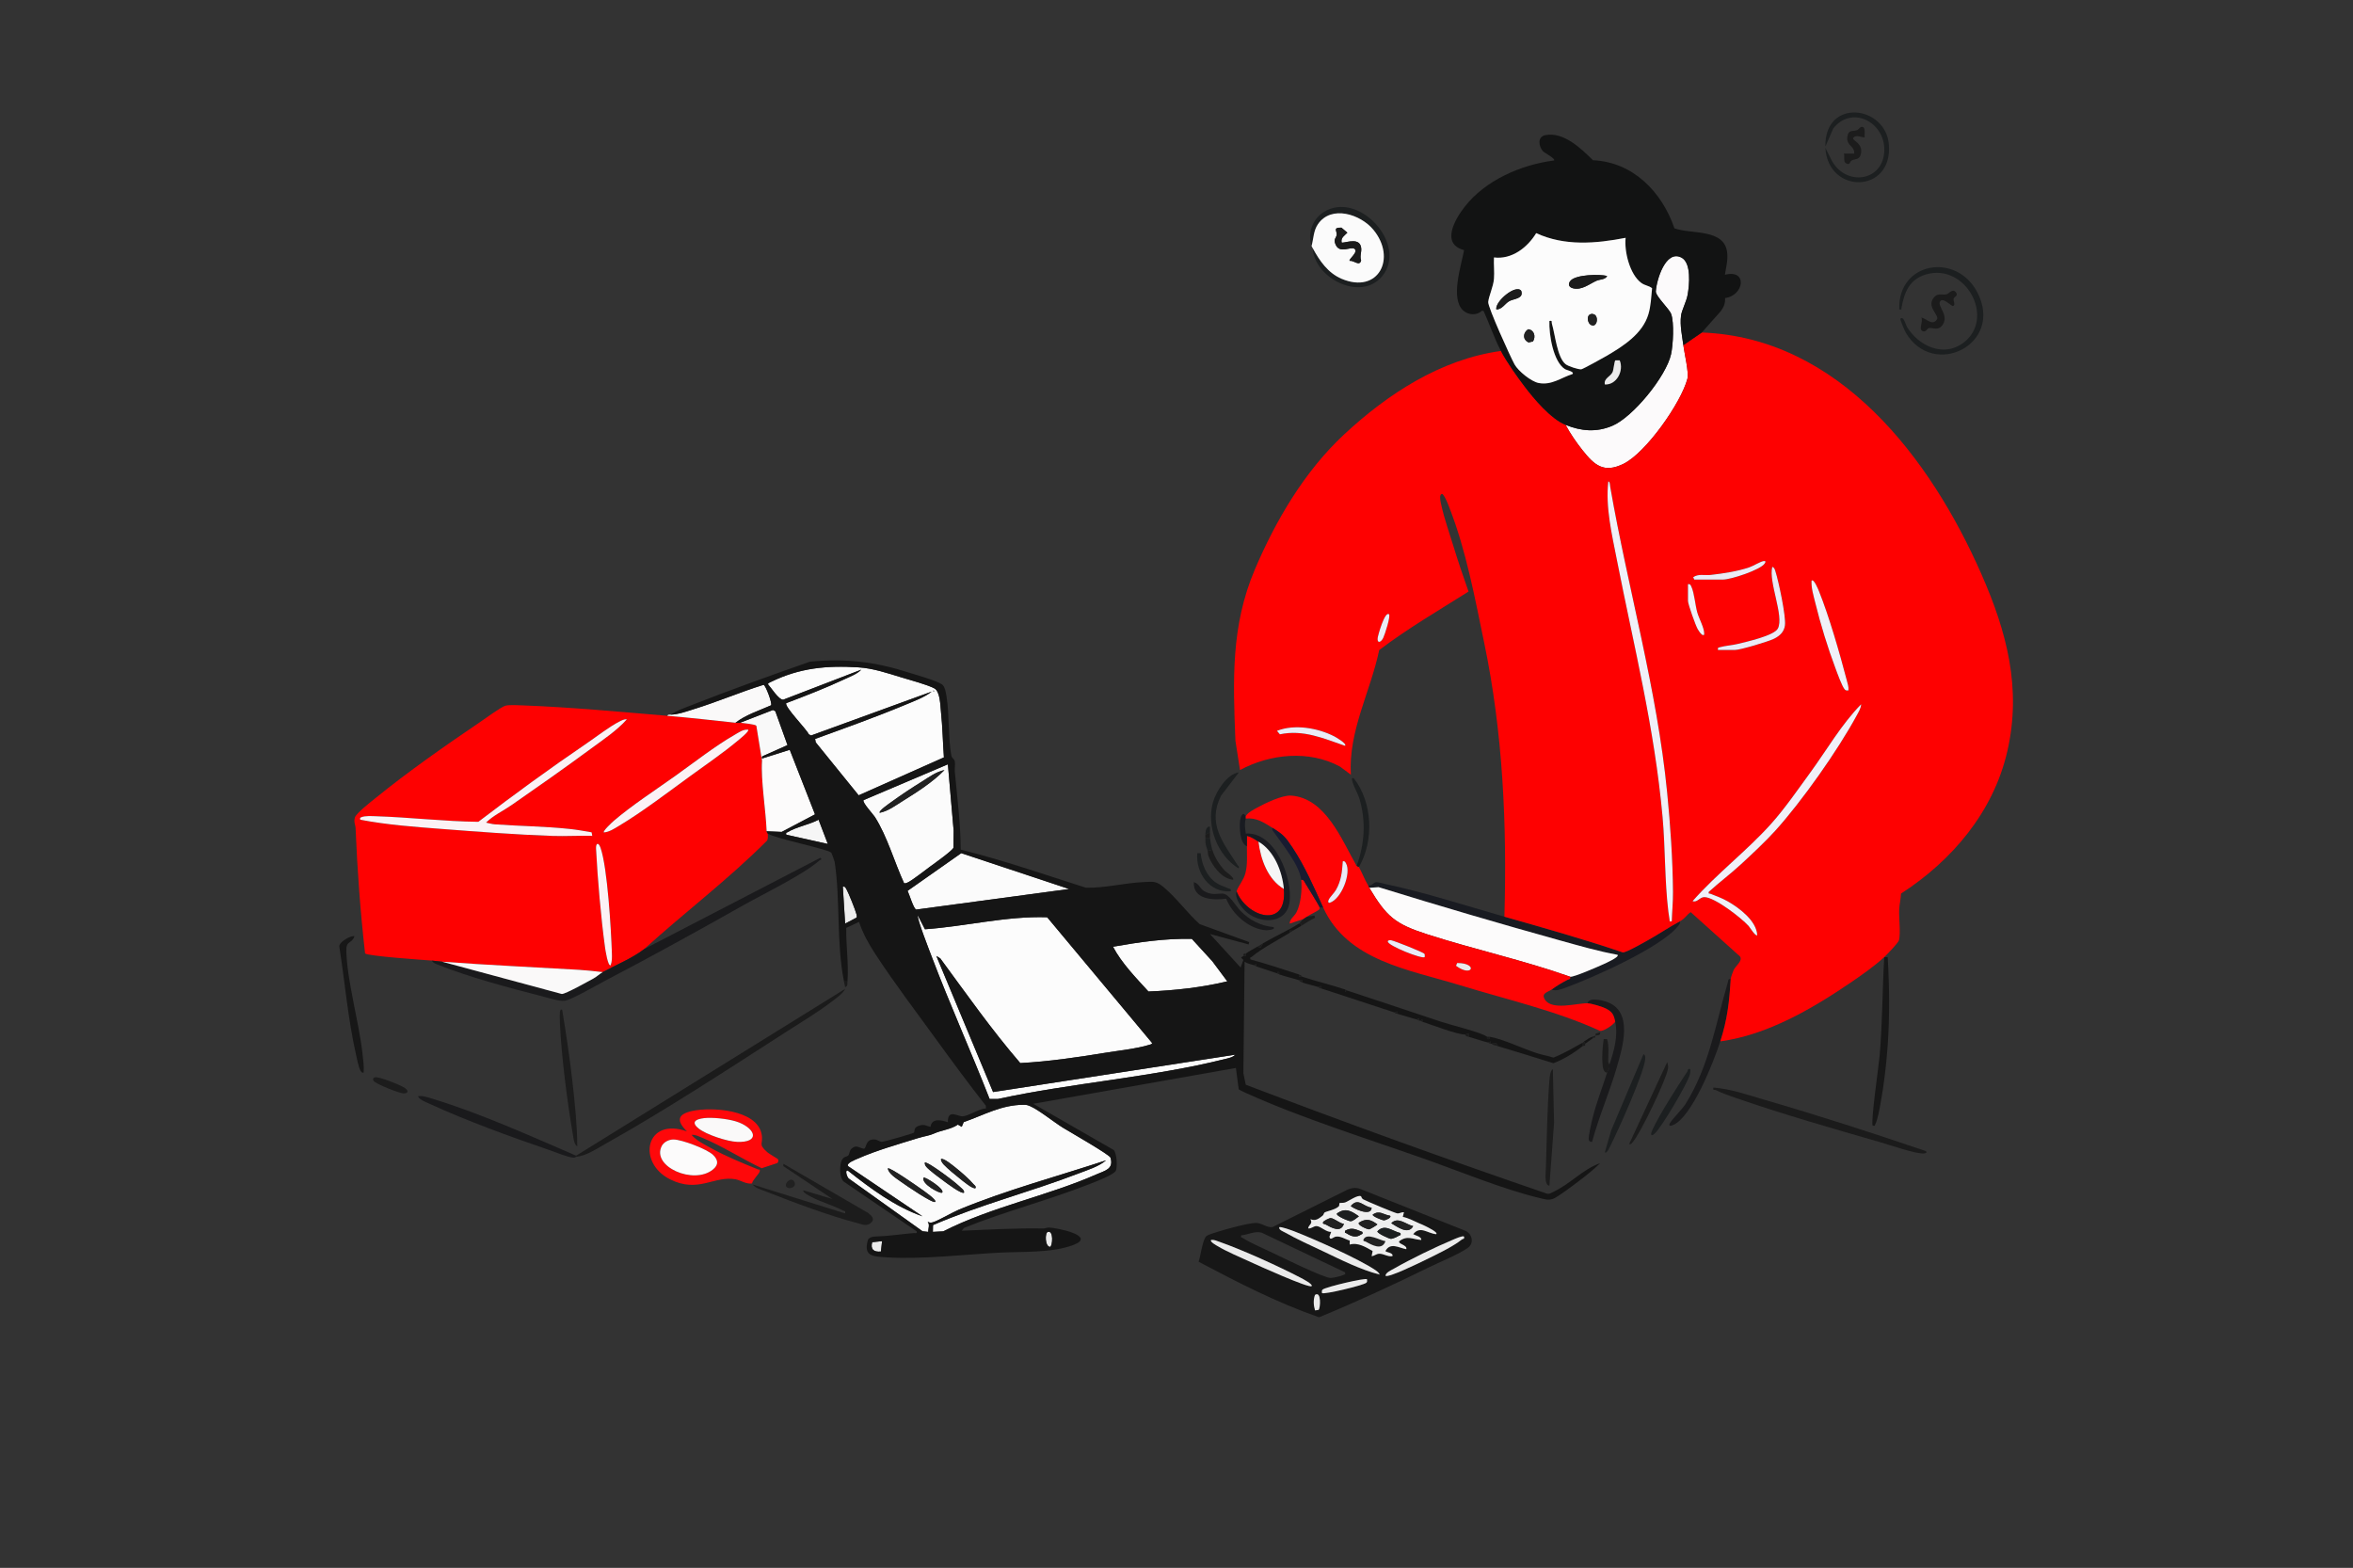 <?xml version="1.0" encoding="UTF-8"?> <svg xmlns="http://www.w3.org/2000/svg" id="_Слой_1" data-name="Слой_1" version="1.1" viewBox="0 0 2038 1358"><rect x="0" y="0" width="2038" height="1358" fill="#333333" stroke="none"/><path d="M2038,0v1358H0V0h2038ZM1581,127c0,.33-.02.67,0,1,2.21,40.4,58.23,39.96,55.04-2.54-2.57-34.28-55.76-40.89-55.04,1.54ZM1474,288l16.23-18.27c2.74-3.59,4.18-6.97,3.91-11.59,16.53-2.09,19.8-25.27-.13-20.14.89-6.46,2.62-11.82,2.03-18.54-1.9-21.88-30.94-16.24-45.78-21.72-10.67-31.4-35.79-57.41-70.54-58.96-10.17-10.05-25.35-24.79-41.19-21.76-7.2,1.38-5.87,9.87-2.07,14.02,1.22,1.33,11.22,6.51,9.54,7.95-28.55,3.66-59.42,17.08-77.4,40.1-8.5,10.9-20.84,32.21-.52,37.53-2.37,13.2-12.23,42.16-.64,52.42,4.46,3.95,11.82,4.36,16.17.03l1.42.38c5.15,11.35,9.17,23.51,14.97,34.54-52.2,7.17-98.25,37.29-136.01,72.49-33.97,31.66-59.09,74.25-77.16,116.84-20.75,48.9-18.88,95.73-16.81,148.16l4,25.51c26.04-14.11,59.91-17.47,86.52-3.03l9.47,7.02c-2.17-37.95,16.96-71.75,24.57-107.93,24.6-18.64,51.3-34.19,77.36-50.66-4.62-13.1-9.14-26.34-13.19-39.63-3.35-11-7.87-23.71-10.27-34.74-.42-1.93-2.87-10.92,1.02-10.03,2.85,3.44,4.36,7.94,5.96,12.04,14.44,36.89,22.03,78.21,30.08,116.92,16.28,78.26,19.71,157.33,17.46,237.04-33.47-9.54-69.35-21.15-103.17-28.32-2.09-.44-6.39-1.78-8.13-1.5-2.13.35-3.89,3.41-6.7,2.82-3.17-5.4-5.45-11.54-8-16,13.19-22.74,11.92-56.14-4.51-76.99-2.11-.39-1.62.79-1.29,2.29,1.07,4.8,4.68,10.32,6.3,15.71,5.78,19.16,4.42,39.41-2.5,58-12.75-22.2-26.61-58.63-56.63-60.88-7.63-.57-22.37,6.52-29.39,10.36-3.08,1.68-8.52,4.46-9.98,7.52-2.59-5.01-4.5.63-4.91,3.59-.75,5.52-.34,20.06,5.91,22.41-.09,7.83.68,15.56-1.29,23.21-1.6,6.18-5.86,10.66-7.71,15.79s3.2,12.6,7.01,16.49c11.9,12.14,36.2,12.61,38.9-7.08,2.79-20.32-12.13-61.16-37.9-59.43-.62-5.4-1.32-7.67-.01-12.99,9.38-.94,15.63,3.47,23,8-.43,2.24.89,3.08,1.92,4.57,7.17,10.4,21.65,27.94,23.08,40.43.92,8.07-.29,21.17-4.18,28.32-1.92,3.53-5.83,5.78-5.82,9.67l11.99-3.99c-1.04.69-2.98,3.35-4,4-8.99,5.78-21.17,11.2-31,17-1.67.99-3.4,2.02-5,3-3.36,2.06-6.65,3.47-10,6-.18.14-1.19-.29-1.77.23-.49.45-.08,1.57-.23,1.77-.32.42-1.76.8-1.99,1.51l1.91,1.91-2.4,6.57-26.51-28.99,33.48,9.01.51-2-42.91-15.6c-10.83-9.73-19.49-21.98-30.56-31.44-6.99-5.96-8.75-5.38-18.02-4.96-16.61.75-33.25,5.24-49.93,4.9-36-11.45-71.77-23.94-108.48-33.01-.09-22.54-3.01-44.99-5.09-67.41-.27-2.89.49-6.35-.02-8.98-.43-2.22-2.55-2.82-2.97-5.03-2.89-15.04-1.59-34.9-4.14-50.86-.51-3.19-1.3-9.11-4.14-10.95-5.18-3.35-21.22-7.77-27.97-9.94-29.69-9.56-54.75-12.57-86.18-9.65-34.79,12.19-69.56,24.66-103.85,38.15-5.64,2.22-11.69,4.31-16.73,7.77-1.09.05-2.52-.31-3,1-40.22-3.38-84.39-7.52-124.51-8.99-4.04-.15-12.23-.65-15.75.23s-18.76,12.03-23.06,14.94c-29.38,19.87-61.7,42.55-89.16,64.84-3.8,3.09-16.89,13.21-18.08,16.92-1.31,4.06.4,6.14.54,9.57,1.47,36.13,4.14,72.42,8.21,108.28,1.73,2.34,50.8,5.66,57.8,6.21,1.11,2.19,3.64,2.92,5.74,3.76,26.06,10.43,61.54,20.01,89.04,26.96,5.36,1.35,15.51,4.79,20.46,4.07,5.89-.85,27.86-13.66,34.78-17.27,39.98-20.87,80.35-43.19,119.65-65.35,17.46-9.85,52.33-26.73,66.05-38.88.66-.59,2.91-.67.76-2.31l-152.49,79.02c35.05-31.8,73.12-60.49,106.48-94.02.8-1.74.66-4.09.52-5.98,6.81,4.46,52.72,13.48,55.09,16.65.3.4,2.72,7.07,2.85,7.92,4.99,32.76,1.42,70.29,8.06,103.44.33,1.66.5,3.37,1.01,5,2.43-.63,1.84-3.04,1.99-5,1.2-15.38-1.31-30.95-1.04-46.33l11.06-5.21c3.61,10.51,8.17,18.67,14.16,27.86,15.92,24.45,34.79,49.26,52,73,14.25,19.66,28.71,39.2,43.67,58.33l.15,2.34c-6.04.35-14.44,6.21-19.78,6.85-4.53.55-13.45-6.93-13.23,5.16-5.63-1.94-13.95-3.89-15.01,4-3.69-.74-4.8-2.28-8.76-1.35-6.93,1.63-4.29,5.29-5.83,6.45-1.16.87-26.36,8.04-27.81,7.88-2-.22-3.61-1.94-6.1-2.07-8.17-.42-6.67,7.27-9.11,8.03-4.18-.54-6.17-3.7-10.37-.44-2.59,2.01-1.99,4.93-3.25,6.25s-3.83.68-5.54,3.95c-2.13,4.05-2.42,15.55,1.75,18.82l63.03,42.98c.42,2.29-1.01,1.36-2.49,1.48-10.9.89-21.51,2.65-32,2.92-2.97.08-5.42.26-7.58,2.52-4.44,14.65,3.8,14.79,15.58,15.56,29.9,1.95,66.63-2.28,97-3.98,20.21-1.13,46.45.45,65.27-6.73,20.32-7.75-14.09-14.86-21.29-15.08-1.51-.05-3.22.87-4.96.84-23.58-.41-47.03.92-70.54,1.95l1.99-2.45c35.22-14.28,73.06-23.95,108.25-37.79,4.46-1.75,21.6-8.13,23.24-11.76,1.51-3.34.95-15.19-1.94-18.03l-69.54-39.95,175.48-31.03,2.43,18.35c.46.75,6,3.2,7.41,3.84,46.57,21.03,103.92,39.08,152.72,56.28,31.18,10.99,69.27,26.82,100.75,34.25,4,.95,6.93,2.13,11.16.73s17.69-11.81,21.97-15.03c6.59-4.95,13.18-10.2,19.07-15.92-14.68,4.97-26.35,18.31-40.3,24.68-1.91.87-3.61,2.36-5.91,1.65-87.46-29.97-174.4-61.43-260.78-94.32l-2.04-9.96,1.06-96.55c2.44,1.69,5.31,2.05,7.99,3,.25.09.95.64,2,1,5.97,2.05,12.03,3.95,18,6,.43.15,1.09.69,2,1,5.57,1.91,11.85,3.27,17,5,.18.06.6,1.19,3,2,4.48,1.51,9.48,2.49,14,4,.11.04.91,1.41,2,1l64,21c.29,1.08,1.27.76,2,1,5.57,1.81,11.42,3.21,17,5,.11.03.73.59,2,1,.3.1.7-.1,1,0,.16.05.92.65,2,1,7.77,2.48,30.71,11.38,37,11,.47,1.79,1.62,1.62,3,2,5.76,1.57,11.17,3.64,17,5,.11.03.27.68,2,1,.32.06.67-.05,1,0,1.29,1.56,3.27,1.49,5,2,16.21,4.8,32.36,9.9,48.52,14.9,9.26-3.53,17.69-8.87,25.48-14.9l1.73-.28c.47-.34.15-1.63.27-1.72,2.22-1.66,4.7-3.4,7-5,1.3-.9.81,1.5,2-2,1.59-.53,4.36.44,3.99-2.99l-3.84,1.18c-.45.58-.01,1.42-.15,1.82-1.08.36-1.85.56-3,1-3.29,1.25-4.25,2.5-7,4-.37.2-.65.81-1,1-8.35,4.61-16.59,9.56-25.48,13.04-4.38-1.43-9.14-2.23-13.5-3.56-11.46-3.49-31.35-13.1-42.02-14.48-.65-.08-1.34.06-2,0-4.49-3.69-31.31-10.21-38.81-12.69-27.4-9.07-54.78-18.31-82.19-27.31-.11-.03-.89-.64-2-1-12.19-4.01-24.94-7.03-37-11-.18-.06-.58-1.2-3-2-13.88-4.59-27.9-9.14-42-13.01-.62-2.32.56-1.67,1.27-2.28,8.11-6.99,23.29-14.88,32.73-20.71,1.19-.74,2.17-1.48,3-2,2.25-1.4,4.71-2.58,7-4,3.91-2.42,7.79-5.13,11.99-7.02l-.5-2-6.49,1.01c3.07-2.14,8.54-4.52,10.31-5.99.67-.55.76-1.2.69-2.01h3c21.1,46.28,74.24,53.78,118.23,67.27,40.67,12.47,82.78,21.94,121.53,39.57,2.93.75,11.33-4.95,13.24-7.83,2.57,12.43-.94,25.03-5,37-.01-.18-1.01-1.11-1.04-2.42-.13-6.5.89-13.29-1.02-19.54l-2.93-.04c-.9,6.83-1.67,14.6-.99,21.49.23,2.36.54,7.69,3.99,7.51-4.05,12.75-9.3,26.13-12.51,38.99-.85,3.41-4.1,16.97-3.36,19.33.4,1.29,1.52,1.95,2.86,1.68,5.77-21.73,15.03-42.7,21.28-64.23,5.19-17.86,15-49.38-9.29-57.24-3.59-1.16-14.94-3.98-15.97,1.47-8.79-.32-31.07,6.71-37.05-3.45-3.18-5.41,2.51-6.03,6.05-8.55,3.15,1.86,8.69-.32,11.98-1.52,23.23-8.47,82.29-34.65,97.06-52.94,1.2-1.49,2.35-2.25,1.96-4.54,4.94-2.67,5.24-5.11,9.37-7.93l42.7,38.39c2.53,3.77-3.65,7.98-5.47,11.64-.67,1.34-2.52,6.73-2.6,7.91-2.53-.37-2.01,1.37-2.49,2.96-10.78,36.39-15.86,71.9-36.69,105.36-2.82,4.53-12.63,14.04-13.81,17.19-.71,1.88,1.02,1.72,2.27,1.27,16.93-6.03,36.28-55.93,41.71-72.79,41.08-5.67,79.52-28.21,113.31-51.19,9.15-6.22,20.65-14.37,28.69-21.81-1.7,28.44-1.5,57.07-4,85.5-.67,7.59-7.89,58.12-5.99,60.5,2.26.42,1.6-.1,2.23-1.27,2-3.67,3.63-13.04,4.47-17.52,3.06-16.34,5.09-34.13,6.28-50.72,1.8-25.03,1.5-51.45,0-76.49h-2.99c2.39-2.21,12.28-12.44,12.79-14.71,1.54-6.81-.25-19.13.17-26.83.24-4.4,1.38-9,1.55-13.45,44.26-28.63,79.92-70.7,92.01-122.99,12.67-54.81-.4-103.76-22.34-153.69-43.95-100.05-123.02-204.91-242.18-209.32ZM1136,213c.39,1.17.58,1.23,1,2,1.42,26.06,41.6,46.39,59.97,24.47,23.07-27.52-20.37-75.14-50.67-55.67-9.53,6.12-13.95,18.33-10.3,29.2ZM1646,276.01c-.54.5,3.71,10.47,4.56,11.93,23.82,40.91,85.67,10.13,61.96-34.96-18.28-34.74-68.95-26-67.51,15.01,2.59.22,1.67.16,1.97-1.5,2.39-13.36,6.85-24.6,21.21-28.81,34.45-10.11,60.61,38.11,32.29,59.29-17.2,12.87-38.84,2.69-48.91-14.04-.92-1.53-2.74-9.51-5.56-6.93ZM1664.01,275.01c2.36,3.17-3.12,10.51,1.62,11.94,2.57.77,3.42-2.4,5.06-2.8,3.1-.75,8.52,3.16,12.36-3.59,4.7-8.26-5.41-15.37-2.6-19.6,2.48-3.73,9.62,4.36,11.03,4.04,2.6-.57.17-4.59.64-6.28.5-1.77,3.65-2.38,2.43-4.73-2.67-5.15-6.6.32-8.25.81-3.52,1.05-7.52-1.2-10.75,2.25-7.62,8.13,3.36,14.92,2.32,19.24-4.07,6.59-8.88-.25-13.86-1.29ZM1073,669.01c-10.25,1.27-19.86,16.71-22.45,26.04-5.76,20.74,3.93,45.75,21.95,56.97,1.6-.89-.32-2.26-.88-3.12-12.24-19.07-26.24-35.47-14-59.77l15.38-20.11ZM1044,723c-.09.98.02,2.01,0,3-.1,6.23.67,6.3,2,11,.36,1.28,0,2.75.78,4.69,3.45,8.58,11.43,19.34,21.22,20.3,1.7-1.51-6.61-7.22-7.39-8.1-4.44-4.98-8.68-11.45-10.6-17.9-.83-2.77-1.68-7.13-2-10-.18-1.59.1-3.36,0-5s.08-3.34,0-5h-1.48c-2.48,1.97-2.26,4.27-2.51,7ZM1039.98,739h-2.98c-1.52,17.05,10.73,34.58,28.99,32.99.5-2.66-.56-1.74-2-2.44-3.57-1.74-7.64-2.78-10.93-5.11-8.23-5.84-12.09-15.66-13.08-25.44ZM1103,803.01c-11.16-1.01-20.76-6.11-28.53-13.98-4.16-4.21-9.71-15.08-15.94-15.06-5.41.01-7.68,1.3-13.82-1.17-5.66-2.28-5.44-7.26-10.7-8.79-.85,15.26,16.75,15.81,28.04,14.42,5.4,13.46,19.76,26.42,34.71,27.32.99.06,8.53-.55,6.24-2.74ZM307,811.01c-1.75-1.55-14.61,5.12-13.02,9.47,4.77,30.56,7.5,62.6,14.32,92.73.79,3.47,2.33,11.39,3.93,14.07.76,1.27,1.02,2.07,2.77,1.72.33-5.82-.47-11.6-1.14-17.35-3.13-27.16-13.29-62.19-13.91-88.12-.22-9.18,4.5-5.6,7.05-12.52ZM499,1001c-39.8-17.14-82.73-36.65-124.24-49.26-3.78-1.15-8.96-2.98-12.77-2.23,1.33,3.08,6.64,4.96,9.65,6.35,31.56,14.59,70.76,28.87,103.84,40.16,5.35,1.83,15.54,6.06,20.57,6.61,2.28.25,2.53-.59,2.95-.63,8.71-.83,17.59-6.88,25.3-11.2,51.55-28.87,105.7-64.25,155.62-96.38,13.71-8.82,29.2-18.1,42-28,3.51-2.71,8.12-5.92,10.1-9.9l-233.01,144.49ZM486.99,875c-1.31-1.59-1.82.11-2,1.49-.35,2.72-.17,7.19-.04,10.06,1.36,28.68,6.28,67.37,11.18,95.82.57,3.29.93,8.77,3.85,10.64-.05-18.17-2.03-36.41-4-54.49-2.32-21.23-5.54-42.46-9-63.51ZM1390.01,997.99c1.64,1.81,4.5-4.95,4.85-5.64,6.47-12.8,29.28-63.36,30.09-75,.13-1.85.27-3.17-1.46-4.35l-27.97,66.01-5.51,18.98ZM1443.98,920l-32.98,70.99c1.87.39,2.42-.93,3.42-2.07,6.45-7.39,28.62-53.5,30.17-62.9.41-2.46.2-3.71-.61-6.02ZM1341.99,1027l4.05-54.45-1.05-46.54c-2.33,1.24-2.77,7-2.97,9.51-1.95,24.37-2.26,51.42-3.06,75.94-.13,3.84-1.66,15.19,3.04,15.54ZM1463.99,926c-2.72-.6-1.7.82-2.47,1.98-8.9,13.52-23.77,36.53-30.36,50.68-1.53,3.29-1.8,6.7,2.13,3.09,6.06-5.57,27.95-42.74,30.23-50.73.48-1.69.64-3.28.47-5.02ZM324.65,933.11c-1.41.44-1.97,1.42-1.18,2.91,1.45,2.74,22.63,11.04,26.07,11.03,3.99-.01,4.44-2.1,1.4-4.5s-23.09-10.44-26.29-9.45ZM1668,997.01c-46.01-15.67-92.52-30.71-139.23-44.28-14.6-4.24-29.66-9.63-44.76-10.73-.56,2.9.85,1.59,2.2,2.25,5.39,2.65,11.58,4.78,17.28,6.76,40.4,14.05,84.3,26.58,125.52,38.48,8.05,2.32,30.66,10.21,37.48,9.54,1.41-.14,2.88-.68,1.51-2.02ZM673.87,1004.12c-.28-.49-7.58-4.58-9.35-6.15-8.59-7.63-2.98-6.66-4.98-16.03-4.48-21-43.4-23.2-59.81-19.7-13.16,2.81-14.06,8.56-4.74,17.75-35.54-12.82-43.81,26.66-14.87,41.38,24.63,12.53,38.54-3.33,56.92.08,4.57.85,9.21,4.39,14.28,3.6.62-3.31,6.36-8.43,6.7-10.53s-.47-1.22-1.44-1.61c-13.83-5.59-27.53-11.16-40.61-18.39-5.7-3.15-12.92-6.6-16.98-11.51,3.08-.34,5.64,1.05,8.35,2.14,17.42,7.01,35.27,18.6,52.38,26.71l13.24-4.37c1.2-.56,1.42-2.45.89-3.36ZM652,1026.01c2.46,3.23,7.7,4.51,11.48,6.01,22.85,9.07,55.3,21.21,78.76,27.24,4.04,1.04,7.97,3.13,11.74.22,4.32-3.34,1.21-6.35-2.05-8.91l-73.42-42.58-.03,2.03,42.52,28.48-24.99-7.5c-1.66,1.53,5.43,4.98,6.78,5.71,8.43,4.55,19.04,7.34,27.26,11.78,1.4.76,2.46-.08,1.95,2.5l-79.99-24.99ZM681.1,1027.9c1.93,2.87,10.17.41,6.46-4.96-2.43-3.51-8.59,1.78-6.46,4.96ZM1038.13,1092.84c33.74,17.87,68.19,35.56,104.3,48.13,32.11-13.19,63.77-27.79,94.92-43.12,9.12-4.49,26.55-11.63,33.99-17.01,5.63-4.07,3.79-11.98-1.97-14.73l-90.83-36.16c-4.4-1.9-8.81-.92-12.9,1.19l-63.4,31.67c-4.79.93-9.32-3.64-14.46-3.56-6.43.1-24.2,4.92-31,7.03-2.96.92-9.47,2.7-11.73,4.27-3.33,2.31-5.2,17.65-6.92,22.29Z" display="none" fill="#fefefe"></path><path d="M1038.13,1092.84c1.72-4.64,3.59-19.98,6.92-22.29,2.26-1.57,8.77-3.35,11.73-4.27,6.8-2.11,24.57-6.94,31-7.03,5.14-.08,9.67,4.49,14.46,3.56l63.4-31.67c4.09-2.11,8.5-3.09,12.9-1.19l90.83,36.16c5.76,2.74,7.6,10.66,1.97,14.73-7.44,5.38-24.87,12.52-33.99,17.01-31.15,15.32-62.81,29.93-94.92,43.12-36.12-12.57-70.57-30.27-104.3-48.13ZM1178.8,1036.17c-2.67-1.61-10.87,4.33-13.78,5.36-1.52.54-4.45.19-4.92.62-.35.32.31,1.97-.73,2.92-3.12,2.83-10.06,3.95-12.15,5.16-.52.3-.79,2.07-1.69,2.76-3.41,2.62-6.13,4.95-10.53,3.01,2.26,4.33-1.4,4.36-2,7.99,2.77.46,4.72-2.16,7.41-1.99,3.63.23,8.29,5.35,12.58,5.01l-1.49,4.03c.23,3.93,3.36.51,5.23.13,4.25-.87,8.31,2.24,12.31,3.35l-.05,3.48c7.12-2.08,13.92,2.23,19.88,5.58l-.87,4.42c2.5-.1,3.75-1.95,6.51-2.06,3.87-.16,7.39,2.85,11.48,2.06,1.08-3.15-6.01-3.22-6.01-4.5,4.24-7.73,11.62-2.65,18-1.49,1.28-3.61-7.93-4.69-5.99-6.98,7.12-5.27,11.39-1.51,18.99-1.02.38-2.91-5.14-3.83-6.99-5.01,6.06-7.68,12.48-.55,19.99,0,1.8-1.62-7.71-6.12-8.76-6.68-2.91-1.56-3.47-1.55-6.23-2.8-4.44-2.02-9.25-4.54-14.01-5.52l1-3.98c-1.93-.25-3.64,1.03-5.52,1.03-1.61,0-26.86-10.63-29.81-12.24-1.38-.75-1.51-2.4-1.87-2.62ZM1195,1103.99c-.63-1.6-2.28-2.88-3.67-3.82-14.08-9.63-53.52-27.14-70.35-33.65-1.96-.76-11.83-4.41-12.98-3.51-.56,2.32,3.31,3.57,4.98,4.52,10.45,5.94,21.93,11.02,32.8,16.19,15.7,7.47,32.48,15.98,49.21,20.28ZM1165,1102.02l-72.19-34.34c-5.83-1.76-11.94,1.86-17.81,2.33-.5,2.34.32,1.6,1.29,2.23,6.56,4.26,17.92,9.03,25.35,12.62,7.93,3.82,45.1,22.05,50.74,22.05,2.19,0,9.43-1.6,11.34-2.67,1.12-.63,1.71.07,1.28-2.22ZM1268,1071.01c-1.23-.97-7.97,2.11-9.67,2.82-15.36,6.43-36.59,16.73-51,25-2.32,1.33-7.18,3.33-7.32,6.17,2.41,2.05,29.52-11.27,34.02-13.47,9.21-4.48,24.55-11.75,32.1-17.93,1.04-.85,2.5-.02,1.87-2.6ZM1136,1113.99c1.7-1.48-8.35-6.67-9.32-7.17-19.21-10.03-50.4-24.18-70.7-31.3-2.29-.8-4.44-1.85-6.98-1.51-1.58,1.38,4.62,4.74,5.33,5.16,8.48,5.12,19.82,9.76,28.99,14.01,5.94,2.75,50.39,22.8,52.67,20.82ZM1184,1108.01c-1.39-1.41-35.55,6.64-38.38,8.92-1.15.93-.53,1.89-.62,3.07,1.47,1.5,35.53-6.63,38.38-8.92,1.15-.92.53-1.89.62-3.07ZM1139.02,1135l3.04-.44c1.56-1.15,2.63-16.85-3.12-12.97-1.56,4.32-1.28,9.04.08,13.41Z" fill="#171717"></path><path d="M1581,127l6.81-15.69c15.83-20.26,44.24-5.94,44.25,18.2.02,28.17-34.35,32.74-46.24,8.18l-4.82-9.68c-.02-.33,0-.67,0-1ZM1614.99,119c-.15-2.14.87-8.28-1.52-8.99s-3.45,2.21-5.19,2.78c-3.67,1.2-7.42-.67-8.26,5.81-1.01,7.75,6.48,7.69,5.98,14.41h-9c1.01,2.57-.76,7.12,1.98,8.53,3.53,1.82,3.11-1.59,4.78-2.52,2.93-1.62,6.79-.24,8.02-5.73,2.08-9.26-7.33-11.21-6.78-13.77,2.69-3.27,6.69-.56,9.99-.52Z" display="none" fill="#f9f9f9"></path><path d="M1646,276.01c2.81-2.57,4.64,5.4,5.56,6.93,10.07,16.72,31.71,26.9,48.91,14.04,28.31-21.18,2.16-69.4-32.29-59.29-14.36,4.21-18.82,15.46-21.21,28.81-.3,1.66.62,1.72-1.97,1.5-1.44-41.02,49.24-49.75,67.51-15.01,23.72,45.08-38.14,75.87-61.96,34.96-.85-1.46-5.1-11.43-4.56-11.93Z" fill="#1c1f20"></path><path d="M1137,215c5.85,10.75,13.06,21.43,25.01,26.49,31.74,13.44,47.92-17.74,27.5-42.5-11.06-13.41-36.36-21.62-47.95-4.92-4.01,5.79-3.78,12.49-5.57,18.93-3.65-10.87.78-23.08,10.3-29.2,30.3-19.47,73.74,28.15,50.67,55.67-18.38,21.91-58.56,1.58-59.97-24.47Z" fill="#1c1f20"></path><path d="M1581,128l4.82,9.68c11.89,24.55,46.26,19.98,46.24-8.18-.02-24.14-28.43-38.45-44.25-18.2l-6.81,15.69c-.72-42.44,52.47-35.83,55.04-1.54,3.19,42.5-52.83,42.94-55.04,2.54Z" fill="#1c1f20"></path><path d="M1664.01,275.01c4.99,1.04,9.79,7.88,13.86,1.29,1.05-4.32-9.93-11.12-2.32-19.24,3.23-3.45,7.24-1.2,10.75-2.25,1.66-.49,5.58-5.97,8.25-.81,1.22,2.35-1.94,2.95-2.43,4.73s1.95,5.71-.64,6.28c-1.41.31-8.55-7.77-11.03-4.04-2.81,4.23,7.3,11.34,2.6,19.6-3.84,6.75-9.26,2.84-12.36,3.59-1.65.4-2.5,3.57-5.06,2.8-4.75-1.43.74-8.77-1.62-11.94Z" fill="#1b1b1b"></path><path d="M1044,723c.26-2.72.03-5.03,2.51-6.99h1.48c.09,1.65-.1,3.34,0,4.99l-4,2Z" fill="#1c1f20"></path><path d="M1165,1102.02c.43,2.28-.15,1.59-1.28,2.22-1.91,1.07-9.16,2.67-11.34,2.67-5.63,0-42.81-18.22-50.74-22.05-7.44-3.59-18.79-8.36-25.35-12.62-.97-.63-1.79.11-1.29-2.23,5.87-.47,11.98-4.09,17.81-2.33l72.19,34.34Z" display="none" fill="#f6f6f6"></path><path d="M1136,1113.99c-2.28,1.99-46.73-18.07-52.67-20.82-9.17-4.25-20.51-8.89-28.99-14.01-.71-.43-6.9-3.79-5.33-5.16,2.53-.33,4.69.71,6.98,1.51,20.3,7.12,51.49,21.27,70.7,31.3.96.5,11.01,5.69,9.32,7.17Z" fill="#ebebeb"></path><path d="M1195,1103.99c-16.74-4.3-33.51-12.8-49.21-20.28-10.87-5.17-22.35-10.26-32.8-16.19-1.67-.95-5.53-2.2-4.98-4.52,1.15-.9,11.02,2.76,12.98,3.51,16.83,6.51,56.27,24.02,70.35,33.65,1.39.95,3.03,2.23,3.67,3.82Z" fill="#ebebeb"></path><path d="M1268,1071.01c.63,2.58-.83,1.75-1.87,2.6-7.55,6.18-22.89,13.44-32.1,17.93-4.51,2.19-31.62,15.51-34.02,13.47.14-2.84,5-4.83,7.32-6.17,14.41-8.27,35.64-18.58,51-25,1.7-.71,8.44-3.79,9.67-2.82Z" fill="#ebebeb"></path><path d="M1184,1108.01c-.1,1.18.52,2.14-.62,3.07-2.85,2.3-36.92,10.42-38.38,8.92.1-1.18-.52-2.14.62-3.07,2.83-2.28,36.99-10.33,38.38-8.92Z" fill="#ebebeb"></path><path d="M1139.02,1135c-1.36-4.37-1.64-9.09-.08-13.41,5.75-3.88,4.68,11.82,3.12,12.97l-3.04.44Z" fill="#ebebeb"></path><path d="M1614.99,119c-3.3-.04-7.3-2.75-9.99.52-.55,2.56,8.86,4.51,6.78,13.77-1.24,5.49-5.1,4.1-8.02,5.73-1.67.93-1.25,4.34-4.78,2.52-2.73-1.41-.97-5.97-1.98-8.52h9c.5-6.72-6.99-6.67-5.98-14.42.84-6.47,4.59-4.61,8.26-5.81,1.74-.57,2.8-3.49,5.19-2.78s1.36,6.86,1.52,8.99Z" fill="#1c1c1c"></path><path d="M1200,1075.01c-2.86,8.39-11.57,3.5-17.03.47-.79-.44-2.77-.22-1.97-1.97,2.86-6.27,14.48,1.01,18.99,1.5Z" fill="#212121"></path><g><path d="M1137,215c-.42-.77-.61-.83-1-2,1.79-6.44,1.55-13.15,5.57-18.93,11.58-16.7,36.89-8.49,47.95,4.92,20.42,24.76,4.24,55.93-27.5,42.5-11.95-5.06-19.16-15.74-25.01-26.49ZM1161.81,197.17c-7.57-.14-3.72,2.63-4.09,6.2-.3,2.9-3.03,3.53-.95,8.37,3.64,8.48,13.02,1.5,16.28,3.71,4.07,2.75-5.47,9.28-4.04,10.54,3.49-.79,8.5,5.18,9.92-.41-1.68-4.55,1.51-8.63-.66-13.35-3.01-6.54-15.08-1.07-16.25-2.24-.83-4.19,2.53-5.84,4.98-8.5l-5.17-4.33Z" fill="#fbfbfb"></path><path d="M1668,997.01c1.37,1.35-.1,1.88-1.51,2.02-6.82.67-29.43-7.22-37.48-9.54-41.22-11.9-85.12-24.43-125.52-38.48-5.7-1.98-11.89-4.12-17.28-6.76-1.34-.66-2.76.65-2.2-2.25,15.1,1.1,30.17,6.49,44.76,10.73,46.72,13.57,93.22,28.61,139.23,44.28Z" fill="#1b1b1b"></path><path d="M1048,721c.1,1.64-.18,3.41,0,5h-4c.02-.99-.09-2.02,0-3l4-2Z" fill="#1c1c1c"></path><path d="M1178.8,1036.17c.36.22.49,1.87,1.87,2.62,2.95,1.62,28.2,12.25,29.81,12.24,1.87,0,3.59-1.29,5.52-1.03l-1,3.98c4.76.99,9.57,3.51,14.01,5.52,2.76,1.25,3.33,1.24,6.23,2.8,1.05.57,10.56,5.07,8.76,6.68-7.51-.56-13.92-7.69-19.99,0,1.85,1.18,7.37,2.1,6.99,5.01-7.6-.48-11.86-4.24-18.99,1.02-1.94,2.29,7.27,3.37,5.99,6.98-6.38-1.16-13.77-6.23-18,1.49,0,1.29,7.08,1.36,6.01,4.5-4.1.79-7.61-2.23-11.48-2.06-2.76.12-4,1.96-6.51,2.06l.87-4.42c-5.96-3.36-12.76-7.67-19.88-5.58l.05-3.48c-3.99-1.11-8.06-4.21-12.31-3.35-1.87.38-5,3.8-5.23-.13l1.49-4.03c-4.3.35-8.96-4.77-12.58-5.01-2.7-.17-4.64,2.45-7.41,1.99.6-3.63,4.26-3.66,2-7.99,4.39,1.94,7.12-.39,10.53-3.01.9-.69,1.17-2.46,1.69-2.76,2.09-1.21,9.03-2.33,12.15-5.16,1.04-.95.38-2.6.73-2.92.47-.43,3.4-.08,4.92-.62,2.91-1.03,11.11-6.97,13.78-5.36ZM1188,1046.01c-7.52-.89-11.38-9.09-17.98-1.51-.04,1.07,17.73,10.26,17.98,1.51ZM1158.01,1051.02c-1.49,2.07,10.12,6.67,11.67,6.74,2.25.1,5.49-2.93,7.3-4.25-6.64-4.68-11.62-7.7-18.97-2.48ZM1204,1053.01c-5.89-.85-9.15-5.13-15-1-.89,1.31,8.08,4.94,9.61,4.98,1.44.04,7.06-2.34,5.38-3.98ZM1164,1060.01c-3.53-.15-8.46-4.94-11.5-4.94-1.34,0-5.97,2.33-6.49,3.44-.82,1.73,1.19,1.54,1.97,1.97,5.35,2.96,13.42,7.63,16.02-.47ZM1177,1059.01c-1.61,2.11,7.14,5.75,8.68,5.77,1.02.02,7.29-3.85,7.29-4.29-6.02-4.38-9.6-5.34-15.98-1.49ZM1224,1062.01c-6.25-1.4-13.24-8.58-18.98-2.51,5.4,3.18,14.72,10.35,18.98,2.51ZM1213,1068.02c-7.15-1.61-13.66-8.36-19.99-1.5-.4,1.66,10.05,6.38,11.57,6.48,1.72.11,5.66-1.78,7.13-2.75.94-.62,1.81.12,1.29-2.22ZM1180,1067.02c-5.76-2.14-9.03-4.37-14.99-1-.52,2.34.35,1.6,1.29,2.22,3.95,2.61,8.28,4.13,12.46,1.06.91-.67,1.78-.03,1.24-2.28ZM1200,1075.01c-4.51-.49-16.13-7.77-18.99-1.5-.8,1.75,1.17,1.53,1.97,1.97,5.45,3.03,14.16,7.92,17.03-.47Z" fill="#eee"></path><path d="M1161.81,197.17l5.17,4.33c-2.44,2.65-5.8,4.3-4.98,8.5,1.17,1.17,13.24-4.3,16.25,2.24,2.17,4.72-1.01,8.8.66,13.35-1.43,5.59-6.43-.38-9.92.41-1.42-1.26,8.12-7.79,4.04-10.54-3.26-2.21-12.65,4.77-16.28-3.71-2.07-4.83.65-5.47.95-8.37.38-3.57-3.48-6.34,4.09-6.2Z" fill="#1b1b1b"></path><g><path d="M673.87,1004.12c.52.91.3,2.8-.89,3.36l-13.24,4.37c-17.12-8.11-34.97-19.7-52.38-26.71-2.71-1.09-5.27-2.48-8.35-2.14,4.05,4.91,11.28,8.36,16.98,11.51,13.09,7.23,26.78,12.8,40.61,18.39.96.39,1.78-.55,1.44,1.61s-6.07,7.22-6.7,10.53c-5.07.79-9.71-2.75-14.28-3.6-18.39-3.41-32.29,12.45-56.92-.08-28.94-14.72-20.67-54.21,14.87-41.38-9.32-9.19-8.42-14.94,4.74-17.75,16.41-3.5,55.34-1.3,59.81,19.7,2,9.37-3.61,8.4,4.98,16.03,1.77,1.57,9.07,5.67,9.35,6.15ZM612.83,968.25c-6.99.25-16.34,2.27-7.76,9.18,6.68,5.38,24.86,11.29,33.39,11.61,19.65.74,16.27-10.91,1.77-16.77-7.04-2.84-19.83-4.3-27.4-4.02ZM617.65,1000.35c-5.24-5.09-26.88-13.27-34.2-13.38-3.98-.06-8.5,2.08-10.32,5.66-9.07,17.79,27.66,33.94,44.36,20.36,5.01-4.08,4.71-8.23.16-12.64Z" fill="#fe080a"></path><path d="M652,1026.01l79.99,24.99c.51-2.58-.55-1.75-1.95-2.5-8.22-4.44-18.83-7.23-27.26-11.78-1.35-.73-8.44-4.18-6.78-5.71l24.99,7.5-42.52-28.48.03-2.03,73.42,42.58c3.26,2.56,6.37,5.57,2.05,8.91-3.77,2.92-7.7.82-11.74-.22-23.46-6.03-55.91-18.17-78.76-27.24-3.78-1.5-9.02-2.77-11.48-6.01Z" fill="#1c1c1c"></path><path d="M681.1,1027.9c-2.13-3.18,4.03-8.47,6.46-4.96,3.71,5.37-4.53,7.83-6.46,4.96Z" fill="#212121"></path><g><path d="M764,1075.01l-1,9c-6.09.67-9.29-1.87-7.57-8.07l8.57-.92Z" fill="#ebebeb"></path><path d="M907.51,1067.01c5.31-1.68,4.09,12.54,1.98,12.99-4.47-.27-4.57-12.17-1.98-12.99Z" fill="#ebebeb"></path></g><path d="M617.65,1000.35c4.54,4.41,4.85,8.57-.16,12.64-16.71,13.58-53.43-2.58-44.36-20.36,1.83-3.58,6.34-5.72,10.32-5.66,7.32.11,28.96,8.29,34.2,13.38Z" fill="#fcfbfb"></path><path d="M612.83,968.25c7.57-.28,20.36,1.18,27.4,4.02,14.5,5.86,17.88,17.51-1.77,16.77-8.53-.32-26.71-6.24-33.39-11.61-8.58-6.91.77-8.92,7.76-9.18Z" fill="#faf9f9"></path><g><path d="M808,1067l.12-5.9c40.88-17.7,84.31-28.7,125.84-44.66,7.91-3.04,17.74-6.01,24.05-11.44-42.16,13.92-86.72,25.8-127.68,42.81-5.36,2.23-19.04,10.28-23.07,11.02-1.31.24-2.78.18-3.77-.82,2.06,3.24.42,5.4.51,8.98l-4.95-.54-63.57-45.43c-1.63-.58-4.2-8.22-.99-7.02,19.57,15.47,40.82,31.21,64.5,39.5l-64.5-43.49c-1.7-2.59,6.5-5.61,8.54-6.51,15.79-6.99,35.56-12.63,52.22-17.78,5.88-1.82,9.25-1.88,14-4.03,6.29-2.85,14.3-3.4,20.41-7.62l3.34,1.91,1.69-4.07c17.53-6.12,32.59-14.97,51.81-15.01,2.56,0,3.57.25,5.85,1.24,7.47,3.24,20.43,13.79,28.35,18.65,5.3,3.26,40.32,23.29,41.12,25.88,3.06,9.99-4.89,11.29-12.13,14.49-42.12,18.63-91.03,28.12-132.65,49.35l-9.03.47ZM845,1028.99c.43-1.88-1.07-2.37-1.99-3.5-3.28-3.99-10.37-10.14-14.53-13.47-1.89-1.51-11.62-9.73-13.47-8.02-.11,1.58,1.34,3.55,2.35,4.64,3.35,3.62,10.13,9.13,14.17,12.33,1.91,1.51,11.6,9.72,13.47,8.02ZM835,1032.99c.26-2.05-1.7-3.26-2.98-4.51-4.43-4.33-13.81-11.2-19.1-14.9-1.48-1.03-10.92-7.62-11.91-6.58-.18,1.39.46,2.67,1.32,3.68,2.79,3.24,11.87,9.9,15.76,12.73,2.28,1.66,15.04,11.27,16.91,9.58ZM810,1040.99c1.72-1.59-10.3-9.79-11.68-10.81-2.79-2.04-27.95-19.62-29.31-18.18.38,4.67,7.87,9,11.68,11.81,3.21,2.36,27.4,18.94,29.31,17.18ZM815.99,1032.99c2.89-2.84-15-14.06-15.99-12.99-2.49,5.4,14.59,14.37,15.99,12.99Z" fill="#fbfbfb"></path><path d="M810,1040.99c-1.91,1.76-26.1-14.82-29.31-17.18-3.81-2.81-11.29-7.14-11.68-11.81,1.36-1.44,26.52,16.14,29.31,18.18,1.39,1.02,13.4,9.22,11.68,10.81Z" fill="#212121"></path><path d="M835,1032.99c-1.87,1.68-14.63-7.92-16.91-9.58-3.88-2.83-12.97-9.49-15.76-12.73-.87-1.01-1.5-2.29-1.32-3.68.99-1.04,10.43,5.55,11.91,6.58,5.29,3.7,14.67,10.57,19.1,14.9,1.28,1.25,3.24,2.46,2.98,4.51Z" fill="#212121"></path><path d="M845,1028.99c-1.87,1.7-11.56-6.51-13.47-8.02-4.04-3.2-10.82-8.71-14.17-12.33-1.01-1.09-2.46-3.06-2.35-4.64,1.85-1.71,11.58,6.51,13.47,8.02,4.15,3.33,11.25,9.48,14.53,13.47.93,1.13,2.43,1.61,1.99,3.5Z" fill="#212121"></path><path d="M815.99,1032.99c-1.4,1.38-18.48-7.59-15.99-12.99.99-1.07,18.88,10.15,15.99,12.99Z" fill="#212121"></path></g></g><g><g><g><path d="M578,620c19.28,1.62,39.49,3.88,59,6,1.31.14,2.7-.15,4,0,2.52.28,13.18,1.31,14.09,2.63l4.91,30.37c-1.13,16.9,3.29,42.55,4,61,.04.92.98,1.78,1,2,.14,1.89.28,4.24-.52,5.98-33.37,33.53-71.44,62.22-106.48,94.02-10.84,8.3-24.01,13.47-36,20-6.72-.79-13.76-1.59-20.51-1.99-39.48-2.34-79.03-4.08-118.49-7.01-3.14-.23-6.03-.77-9-1-7-.55-56.07-3.87-57.8-6.21-4.07-35.86-6.74-72.15-8.21-108.28-.14-3.43-1.85-5.51-.54-9.57,1.19-3.7,14.28-13.83,18.08-16.92,27.46-22.3,59.77-44.97,89.16-64.84,4.3-2.91,19.48-14.03,23.06-14.94s11.7-.38,15.75-.23c40.12,1.47,84.29,5.61,124.51,8.99ZM543,623.01c-2.43-.2-4.46.92-6.52,1.97-8.51,4.3-19.91,13.16-28.2,18.8-31.94,21.72-63.29,44.59-93.97,68.03-29.59-.32-59.23-3.91-88.76-4.84-3.42-.11-9.36-.47-12.3.78-1.42.61-1.51.25-1.24,2.24,23.15,4.47,46.95,6.2,70.51,8,31.24,2.39,64.68,4.98,95.95,6.05,11.48.39,23.07-.37,34.55-.05l-.59-3.08c-6.23-1.1-12.63-2.23-18.92-2.91-21.54-2.31-43.43-2.43-64.98-4.02-2.45-.18-5.1-1.01-7.51-1.48,6.26-6.21,14.68-10.05,21.93-15.07,23.09-16,46.37-32.35,68.98-49.02,10.61-7.82,22.4-15.63,31.09-25.4ZM648,632.01c-4.3-.57-8.24,2.48-11.92,4.57-16.52,9.43-35.56,24.31-51.41,35.59s-38.1,25.91-53.15,38.85c-1.12.96-9.7,8.89-8.52,9.97,4.48-.26,9.07-3.27,12.92-5.57,20.25-12.09,43.05-29.53,62.41-43.59,13-9.45,27.95-19.66,40.14-29.86,1.15-.96,11-8.68,9.52-9.97ZM528.99,836c1.22-3.49,1.12-6.85,1-10.49-.66-20.13-3.81-73.95-9.82-91.17-1.82-5.22-4.18-4.21-3.91.85,1.4,26.72,4.16,58.84,7.77,85.3.21,1.56,2.51,17.32,4.98,15.51Z" fill="#fe0101"></path><path d="M543,623.01c-8.68,9.77-20.48,17.58-31.09,25.4-22.61,16.67-45.89,33.02-68.98,49.02-7.25,5.02-15.67,8.87-21.93,15.07,2.4.47,5.06,1.3,7.51,1.48,21.55,1.59,43.44,1.71,64.98,4.02,6.29.67,12.69,1.8,18.92,2.91l.59,3.08c-11.48-.33-23.06.44-34.55.05-31.27-1.08-64.71-3.66-95.95-6.05-23.55-1.8-47.36-3.53-70.51-8-.27-1.99-.18-1.64,1.24-2.24,2.95-1.26,8.88-.89,12.3-.78,29.52.93,59.17,4.52,88.76,4.84,30.68-23.44,62.03-46.31,93.97-68.03,8.29-5.64,19.69-14.5,28.2-18.8,2.07-1.04,4.09-2.16,6.52-1.97Z" fill="#fcf2f5"></path><path d="M648,632.01c1.48,1.29-8.37,9-9.52,9.97-12.19,10.19-27.14,20.41-40.14,29.86-19.35,14.07-42.16,31.51-62.41,43.59-3.85,2.3-8.44,5.31-12.92,5.57-1.18-1.08,7.4-9.01,8.52-9.97,15.05-12.95,36.57-27.05,53.15-38.85s34.89-26.17,51.41-35.59c3.67-2.1,7.62-5.14,11.92-4.57Z" fill="#fcf2f5"></path><path d="M528.99,836c-2.47,1.81-4.76-13.95-4.98-15.51-3.61-26.46-6.36-58.57-7.77-85.3-.27-5.06,2.09-6.07,3.91-.85,6.02,17.21,9.17,71.04,9.82,91.17.12,3.64.22,7.01-1,10.49Z" fill="#fcf2f5"></path></g><g><path d="M558,822l152.49-79.02c2.15,1.64-.1,1.72-.76,2.31-13.72,12.15-48.59,29.04-66.05,38.88-39.3,22.16-79.67,44.48-119.65,65.35-6.92,3.61-28.89,16.41-34.78,17.27-4.95.72-15.09-2.72-20.46-4.07-27.5-6.95-62.98-16.53-89.04-26.96-2.1-.84-4.64-1.57-5.74-3.76,2.97.23,5.86.77,9,1l103.62,27.95c3.12.09,22.96-11.03,27.4-13.42,2.78-1.5,5.85-4.36,7.98-5.52,11.99-6.53,25.16-11.7,36-20Z" fill="#1a1a1c"></path><path d="M499,1001l233.01-144.49c-1.98,3.98-6.59,7.19-10.1,9.9-12.8,9.9-28.29,19.18-42,28-49.91,32.13-104.06,67.51-155.62,96.38-7.71,4.32-16.59,10.37-25.3,11.2v-1Z" fill="#1b1b1b"></path><path d="M499,1001v1c-.42.04-.67.88-2.95.63-5.02-.55-15.21-4.78-20.57-6.61-33.08-11.29-72.28-25.57-103.84-40.16-3.01-1.39-8.32-3.27-9.65-6.35,3.81-.75,9,1.08,12.77,2.23,41.5,12.62,84.44,32.12,124.24,49.26Z" fill="#1a1a1c"></path><path d="M307,811.01c-2.55,6.92-7.27,3.33-7.05,12.52.63,25.93,10.78,60.96,13.91,88.12.66,5.76,1.47,11.53,1.14,17.35-1.75.36-2.01-.44-2.77-1.72-1.6-2.68-3.14-10.6-3.93-14.07-6.82-30.13-9.55-62.17-14.32-92.73-1.59-4.35,11.27-11.02,13.02-9.47Z" fill="#171717"></path><path d="M486.99,875c3.45,21.05,6.68,42.28,9,63.51,1.97,18.08,3.95,36.32,4,54.49-2.93-1.87-3.29-7.35-3.85-10.64-4.9-28.45-9.82-67.14-11.18-95.82-.14-2.87-.31-7.34.04-10.06.17-1.37.69-3.08,2-1.49Z" fill="#1c1c1c"></path><path d="M324.65,933.11c3.2-.99,23.22,7.03,26.29,9.45s2.59,4.49-1.4,4.5c-3.44.01-24.62-8.29-26.07-11.03-.79-1.5-.22-2.48,1.18-2.91Z" fill="#1c1c1c"></path><path d="M734,850c-.15,1.96.44,4.36-1.99,5-.51-1.63-.68-3.33-1.01-5h3Z" fill="#1b1b1b"></path><path d="M522,842c-2.13,1.16-5.2,4.03-7.98,5.52-4.45,2.4-24.28,13.51-27.4,13.42l-103.62-27.95c39.46,2.93,79.01,4.67,118.49,7.01,6.75.4,13.79,1.2,20.51,1.99Z" fill="#faf9f9"></path></g></g><g><path d="M581,619c6.92-.32,13.1-2.68,19.77-4.73,20.42-6.28,40.21-14.81,60.63-21.14,1.73.4,7.6,15.95,6.48,17.74-10.29,4.57-21.96,8.24-30.87,15.13-19.51-2.12-39.72-4.38-59-6,.48-1.31,1.91-.95,3-1Z" fill="#faf9f9"></path><path d="M664,720c-.71-18.45-5.13-44.1-4-61,.04-.66-.08-1.35,0-2l24.02-7.58,21.88,55.91-28.85,15.21-13.05-.54Z" fill="#fcfbfb"></path><path d="M641,626l28.48-11.06,2.04,1.05,10.56,29.37-21.46,9.56c-1.06.44-.53,1.33-.62,2.08-.08.65.04,1.34,0,2l-4.91-30.37c-.91-1.32-11.57-2.35-14.09-2.63Z" fill="#f9f9f9"></path><path d="M801.11,804.88c35.23-2.46,70.4-11.57,105.9-10.39l90.97,109.02c-.66,1.14-1.48,1.12-2.52,1.45-10.03,3.23-27.12,5.09-38.1,6.9-24.33,4-49.09,7.59-73.65,8.93-24.77-28.72-46.79-60.08-69.3-90.69l-3.4-2.09,49.13,117.86,209.87-32.37c-2.36,2.42-6.01,3.03-9.17,3.83-63.2,15.83-132.49,20.62-196.45,34.55h-7.24c-16.06-41.08-34.23-81.36-49.9-122.6-1.77-4.65-13.49-34.55-12.22-36.27l6.1,11.88Z" fill="#fcfcfc"></path><path d="M706,640.01c25.96-9.44,52.41-18.86,77.99-29.52,7.62-3.18,16.59-6.4,23.01-11.48l-104.5,38.04-1.98-1.06c-1.87-4.36-21.51-24.14-19.51-26.97,17.02-6.45,34.19-13.11,50.67-20.83,4.8-2.25,10.62-4.35,14.32-8.17l-67.59,26.01c-3.9.24-10.61-10.5-13.37-13.53.71-1.09,1.86-1.46,2.96-2,24.74-12.02,48.2-14.21,75.49-12.48,12.87.81,25.02,5,37.28,8.72,7.15,2.17,22.66,6.34,28.5,9.5,5.04,2.73,5.12,14.48,5.73,20.27,1.38,13.06,1.61,26.41,2.55,39.5l-73.84,32.86-37.19-45.89-.52-2.97ZM808.5,598v1c.65-.33.65-.67,0-1Z" fill="#fcfcfc"></path><path d="M820.99,662l4.99,57.51-.2,14.78c-.7,2.39-17.15,14.11-20.48,16.52-4.11,2.99-15.7,12.15-19.35,13.66-.97.4-1.84.82-2.91.48-8.33-18.13-14.58-40.5-25.23-57.27-1.57-2.48-11.35-12.87-9.82-14.67l73-31.01ZM818,667.01c-7.07,1.35-13.48,6.22-19.52,9.97-8.56,5.3-18.28,11.69-26.37,17.63-1.25.92-11.65,7.95-10.1,9.39,7.27-1.45,13.9-6.49,20.13-10.36,12.21-7.59,25.97-16.39,35.87-26.62Z" fill="#fbfbfb"></path><path d="M926,770.01l-132.41,17.82c-2.28-.52-6.1-13.54-7.5-16.22l46.46-32.64,93.46,31.05Z" fill="#fbfbfb"></path><path d="M1063,849.99c-22.23,5.34-45.44,7.89-68.29,8.8-10.83-11.85-23.28-24.61-30.7-38.78,22.46-3.98,45.41-7.33,68.29-6.8l17.68,19.32,13.02,17.46Z" fill="#fcfcfc"></path><path d="M708.99,710l8.01,20.99-36-8c-.47-2.3.25-1.6,1.28-2.24,6.97-4.38,19.1-6.65,26.71-10.75Z" fill="#f6f6f6"></path><path d="M741.81,794.81l-9.81,5.18-2-31.99c1.99-.39,2.38.93,3.19,2.3,1.67,2.82,7.87,18.29,8.59,21.47.23,1,.6,2.06.03,3.04Z" fill="#eee"></path><path d="M581,619c5.04-3.46,11.09-5.55,16.73-7.77,34.3-13.48,69.07-25.95,103.85-38.15,31.43-2.92,56.49.09,86.18,9.65,6.75,2.17,22.8,6.6,27.97,9.94,2.84,1.84,3.63,7.75,4.14,10.95,2.55,15.96,1.25,35.82,4.14,50.86.42,2.21,2.54,2.81,2.97,5.03.51,2.63-.24,6.09.02,8.98,2.09,22.42,5,44.87,5.09,67.41,36.71,9.07,72.48,21.56,108.48,33.01,16.68.33,33.32-4.15,49.93-4.9,9.27-.42,11.03-1,18.02,4.96,11.08,9.45,19.73,21.71,30.56,31.44l42.91,15.6-.51,2-33.48-9.01,26.51,28.99,2.4-6.57-1.91-1.91c.23-.71,1.67-1.08,1.99-1.51h2s0-2,0-2c3.35-2.53,6.64-3.94,10-6l2.81.78,2.19-3.78c9.83-5.8,22.01-11.22,31-17h2s0,2,0,2c-2.29,1.42-4.75,2.6-7,4l-2.97.03-.03,1.97c-9.44,5.83-24.62,13.72-32.73,20.71-.71.61-1.89-.04-1.27,2.28,14.1,3.87,28.13,8.42,42,13.01v2s3,0,3,0c12.06,3.97,24.81,6.99,37,11v2s2-1,2-1c27.42,9,54.8,18.23,82.19,27.31,7.5,2.48,34.32,9,38.81,12.69.26.21-.56,2.1.51,2.01h1.48s0-2.01,0-2.01c10.66,1.38,30.55,10.99,42.02,14.48,4.36,1.33,9.12,2.13,13.5,3.56,8.9-3.48,17.13-8.43,25.48-13.04v3c-7.79,6.03-16.23,11.37-25.48,14.9-16.16-5-32.31-10.1-48.52-14.9.8-3.86-4.27-1.89-5-2-.33-.05-.68.06-1,0v-1.99s-2,.99-2,.99c-5.83-1.36-11.24-3.43-17-5v-3c-1.04.25-1.88.93-3,1-6.29.38-29.23-8.52-37-11v-1.99s-2,.99-2,.99c-.3-.1-.7.1-1,0v-1.99s-2,.99-2,.99c-5.58-1.79-11.43-3.19-17-5v-1.99s-2,.99-2,.99l-64-21v-1.99s-2,.99-2,.99c-4.52-1.51-9.52-2.49-14-4v-2s-3,0-3,0c-5.15-1.73-11.43-3.09-17-5v-1.99s-1.49,0-1.49,0l-.51.99c-5.97-2.05-12.03-3.95-18-6v-1.99s-2,.99-2,.99c-2.68-.95-5.55-1.31-7.99-3l-1.06,96.55,2.04,9.96c86.38,32.88,173.32,64.35,260.78,94.32,2.3.71,4-.78,5.91-1.65,13.95-6.38,25.62-19.71,40.3-24.68-5.89,5.73-12.48,10.97-19.07,15.92-4.28,3.22-17.93,13.68-21.97,15.03s-7.15.22-11.16-.73c-31.48-7.44-69.57-23.26-100.75-34.25-48.79-17.2-106.15-35.24-152.72-56.28-1.41-.64-6.95-3.09-7.41-3.84l-2.43-18.35-175.48,31.03,69.54,39.95c2.89,2.83,3.45,14.68,1.94,18.03-1.64,3.63-18.78,10.01-23.24,11.76-35.19,13.84-73.04,23.52-108.25,37.79l-1.99,2.45c23.51-1.03,46.95-2.37,70.54-1.95,1.74.03,3.45-.88,4.96-.84,7.2.22,41.61,7.33,21.29,15.08-18.82,7.18-45.07,5.6-65.27,6.73-30.37,1.7-67.1,5.93-97,3.98-11.78-.77-20.03-.91-15.58-15.56,2.16-2.25,4.61-2.44,7.58-2.52,10.49-.27,21.1-2.03,32-2.92,1.48-.12,2.91.81,2.49-1.48l-63.03-42.98c-4.17-3.27-3.88-14.77-1.75-18.82,1.72-3.27,4.29-2.63,5.54-3.95s.67-4.24,3.25-6.25c4.2-3.26,6.19-.1,10.37.44,2.44-.76.94-8.45,9.11-8.03,2.49.13,4.1,1.86,6.1,2.07,1.45.16,26.65-7.01,27.81-7.88,1.54-1.16-1.1-4.82,5.83-6.45,3.96-.93,5.07.6,8.76,1.35,1.05-7.89,9.38-5.94,15.01-4-.22-12.09,8.7-4.61,13.23-5.16,5.34-.65,13.74-6.51,19.78-6.85l-.15-2.34c-14.96-19.13-29.43-38.67-43.67-58.33-17.21-23.74-36.08-48.55-52-73-5.99-9.19-10.55-17.35-14.16-27.86l-11.06,5.21c-.27,15.38,2.24,30.95,1.04,46.33h-3c-6.65-33.15-3.08-70.68-8.06-103.44-.13-.84-2.55-7.52-2.85-7.92-2.37-3.17-48.28-12.19-55.09-16.65-.02-.22-.96-1.08-1-2l13.05.54,28.85-15.21-21.88-55.91-24.02,7.58c.09-.75-.44-1.64.62-2.08l21.46-9.56-10.56-29.37-2.04-1.05-28.48,11.06c-1.3-.15-2.69.14-4,0,8.92-6.89,20.59-10.56,30.87-15.13,1.13-1.8-4.74-17.34-6.48-17.74-20.42,6.33-40.21,14.86-60.63,21.14-6.66,2.05-12.84,4.41-19.77,4.73ZM706,640.01l.52,2.97,37.19,45.89,73.84-32.86c-.94-13.09-1.17-26.44-2.55-39.5-.61-5.79-.7-17.54-5.73-20.27-5.84-3.16-21.35-7.33-28.5-9.5-12.25-3.72-24.41-7.91-37.28-8.72-27.29-1.73-50.76.47-75.49,12.48-1.1.53-2.25.9-2.96,2,2.77,3.03,9.47,13.76,13.37,13.53l67.59-26.01c-3.7,3.81-9.52,5.92-14.32,8.17-16.49,7.73-33.65,14.38-50.67,20.83-2,2.83,17.64,22.62,19.51,26.97l1.98,1.06,104.5-38.04c-6.42,5.07-15.4,8.3-23.01,11.48-25.58,10.67-52.02,20.09-77.99,29.52ZM820.99,662l-73,31.01c-1.53,1.8,8.25,12.19,9.82,14.67,10.65,16.77,16.9,39.14,25.23,57.27,1.07.34,1.95-.08,2.91-.48,3.66-1.5,15.24-10.67,19.35-13.66,3.33-2.42,19.78-14.13,20.48-16.52l.2-14.78-4.99-57.51ZM708.99,710c-7.6,4.1-19.74,6.36-26.71,10.75-1.02.64-1.75-.06-1.28,2.24l36,8-8.01-20.99ZM926,770.01l-93.46-31.05-46.46,32.64c1.4,2.68,5.23,15.7,7.5,16.22l132.41-17.82ZM741.81,794.81c.57-.98.2-2.04-.03-3.04-.72-3.18-6.92-18.65-8.59-21.47-.81-1.37-1.21-2.69-3.19-2.3l2,31.99,9.81-5.18ZM801.11,804.88l-6.1-11.88c-1.27,1.72,10.46,31.62,12.22,36.27,15.67,41.24,33.84,81.53,49.9,122.6h7.24c63.95-13.92,133.25-18.71,196.45-34.54,3.17-.79,6.81-1.41,9.17-3.83l-209.87,32.37-49.13-117.86,3.4,2.09c22.51,30.61,44.54,61.98,69.3,90.69,24.56-1.35,49.32-4.93,73.65-8.93,10.98-1.81,28.07-3.67,38.1-6.9,1.04-.33,1.86-.31,2.52-1.45l-90.97-109.02c-35.5-1.18-70.67,7.93-105.9,10.39ZM1063,849.99l-13.02-17.46-17.68-19.32c-22.88-.53-45.83,2.82-68.29,6.8,7.42,14.17,19.87,26.93,30.7,38.78,22.85-.91,46.07-3.47,68.29-8.8ZM808,1067l9.03-.47c41.62-21.23,90.53-30.73,132.65-49.35,7.24-3.2,15.2-4.5,12.13-14.49-.8-2.59-35.82-22.62-41.12-25.88-7.91-4.87-20.87-15.42-28.35-18.65-2.29-.99-3.29-1.25-5.85-1.24-19.22.04-34.28,8.89-51.81,15.01l-1.69,4.07-3.34-1.91c-6.11,4.21-14.12,4.77-20.41,7.62-4.75,2.15-8.12,2.21-14,4.03-16.67,5.15-36.44,10.78-52.22,17.78-2.04.9-10.23,3.92-8.54,6.51l64.5,43.49c-23.68-8.29-44.93-24.03-64.5-39.5-3.21-1.2-.64,6.44.99,7.02l63.57,45.43,4.95.54c-.09-3.58,1.55-5.74-.51-8.98.99,1,2.46,1.06,3.77.82,4.03-.74,17.71-8.79,23.07-11.02,40.95-17.02,85.52-28.89,127.68-42.81-6.31,5.43-16.14,8.4-24.05,11.44-41.53,15.96-84.96,26.95-125.84,44.66l-.12,5.9ZM907.51,1067.01c-2.59.82-2.49,12.71,1.98,12.99,2.12-.45,3.33-14.66-1.98-12.99ZM764,1075.01l-8.57.92c-1.72,6.21,1.48,8.75,7.57,8.07l1-9Z" fill="#151515"></path><path d="M808.5,598c.65.33.65.67,0,1v-1Z" fill="#151515"></path><path d="M818,667.01c-9.9,10.24-23.66,19.03-35.87,26.62-6.23,3.88-12.86,8.91-20.13,10.36-1.55-1.43,8.86-8.47,10.1-9.39,8.09-5.94,17.81-12.33,26.37-17.63,6.05-3.75,12.45-8.62,19.52-9.97Z" fill="#212121"></path></g></g><g><path d="M1303,794c34.35,9.79,68.77,19.46,102.6,30.96,3.02.1,18.23-8.65,22.07-10.79,9.28-5.18,18.07-11.17,27.33-16.17.39,2.28-.76,3.05-1.96,4.54-14.77,18.3-73.83,44.48-97.06,52.94-3.29,1.2-8.83,3.38-11.98,1.52,4.81-3.44,8.14-5.42,13.37-8.18,1.41-.74,3.16-.4,2.63-2.82,3.05.48,24.24-8.8,28.68-10.82,1.28-.58,14.33-6.28,12.31-8.18-16.63-3.06-32.93-7.77-49.21-12.29-52.79-14.66-105.43-30.14-157.77-46.32l-8.02.6c-.43-.72-.67-1.44-1-2,2.8.59,4.57-2.47,6.7-2.82,1.74-.28,6.04,1.05,8.13,1.5,33.83,7.17,69.71,18.78,103.17,28.32Z" fill="#191b21"></path><path d="M1632,829h2.99c1.49,25.04,1.79,51.46,0,76.49-1.19,16.59-3.23,34.38-6.28,50.72-.84,4.48-2.47,13.85-4.47,17.52-.64,1.17.03,1.69-2.23,1.27-1.9-2.37,5.32-52.91,5.99-60.5,2.51-28.43,2.3-57.05,4-85.5Z" fill="#171717"></path><path d="M1073,669.01l-15.38,20.11c-12.24,24.31,1.76,40.7,14,59.77.55.86,2.48,2.24.88,3.12-18.02-11.22-27.71-36.23-21.95-56.97,2.59-9.32,12.2-24.77,22.45-26.04Z" fill="#1c1f20"></path><path d="M1103,803.01c2.29,2.19-5.25,2.79-6.24,2.74-14.96-.9-29.31-13.86-34.71-27.32-11.29,1.39-28.89.84-28.04-14.42,5.26,1.53,5.04,6.51,10.7,8.79,6.14,2.47,8.42,1.19,13.82,1.17,6.23-.01,11.78,10.85,15.94,15.06,7.78,7.86,17.37,12.97,28.53,13.98Z" fill="#1a1a1c"></path><path d="M1177,751c-.07-.13-1.59-.29-2-1,6.92-18.58,8.28-38.83,2.5-58-1.62-5.38-5.24-10.91-6.3-15.71-.33-1.5-.82-2.68,1.29-2.29,16.43,20.85,17.71,54.25,4.51,76.99Z" fill="#1c1f20"></path><path d="M1039.98,739c.99,9.78,4.86,19.59,13.08,25.44,3.29,2.34,7.37,3.37,10.93,5.11,1.44.7,2.5-.21,2,2.44-18.26,1.58-30.51-15.94-28.99-33h2.98Z" fill="#1c1f20"></path><path d="M1050,736c1.92,6.45,6.16,12.91,10.6,17.9.78.88,9.09,6.59,7.39,8.1-9.79-.96-17.77-11.72-21.22-20.3-.78-1.94-.41-3.41-.78-4.69l4-1Z" fill="#1c1c1c"></path><path d="M1048,726c.32,2.87,1.17,7.23,2,10l-4,1c-1.33-4.7-2.1-4.77-2-11h4Z" fill="#1c1f20"></path><path d="M1094,817l-2.19,3.78-2.81-.78c1.6-.98,3.33-2.01,5-3Z" fill="#1c1c1c"></path><path d="M1079,826v2s-2,0-2,0c.15-.2-.26-1.32.23-1.77.58-.52,1.59-.1,1.77-.23Z" fill="#1c1c1c"></path><g><g><path d="M1499,848c-1.16,19.25-2.74,34.59-9,54-5.44,16.86-24.78,66.76-41.71,72.79-1.26.45-2.98.61-2.27-1.27,1.18-3.16,10.99-12.66,13.81-17.19,20.83-33.45,25.91-68.97,36.69-105.36.47-1.6-.04-3.34,2.49-2.96Z" fill="#1a1a1c"></path><path d="M1390.01,997.99l5.51-18.98,27.97-66.01c1.73,1.18,1.59,2.5,1.46,4.35-.81,11.64-23.62,62.2-30.09,75-.35.69-3.21,7.45-4.85,5.64Z" fill="#1c1f20"></path><path d="M1443.98,920c.81,2.3,1.02,3.55.61,6.02-1.56,9.41-23.72,55.51-30.17,62.9-1,1.14-1.54,2.47-3.42,2.07l32.98-70.99Z" fill="#1c1c1c"></path><path d="M1463.99,926c.18,1.74.02,3.33-.47,5.02-2.28,7.99-24.18,45.16-30.23,50.73-3.93,3.61-3.66.2-2.13-3.09,6.58-14.15,21.45-37.16,30.36-50.68.77-1.16-.25-2.58,2.47-1.98Z" fill="#1c1f20"></path></g><path d="M1458,299c.9,6.96,4.9,23.77,3.53,29.03-5.42,20.72-35.82,64.07-55.31,73.68-17.26,8.51-25.35,1.1-35.61-11.82-5.18-6.52-10.78-14.62-14.6-21.9,13.61,5.51,26.66,6.58,40.36.86,17.99-7.52,46.75-42.88,50.98-62.02,1.78-8.03,2.8-27.3.12-34.8-1.63-4.55-13.16-15.11-13.32-19.49.46-9.48,8.39-36.68,22.24-29.42,8.76,4.59,6.78,23.98,5.35,32.1-1.08,6.13-5.16,13.44-5.75,18.25-1.04,8.51.95,17.19,2.02,25.52Z" fill="#fcfafb"></path></g><g><path d="M1474,288c119.16,4.42,198.23,109.28,242.18,209.32,21.93,49.93,35,98.88,22.34,153.69-12.09,52.29-47.74,94.36-92.01,122.99-.17,4.46-1.31,9.06-1.55,13.45-.42,7.7,1.37,20.02-.17,26.83-.51,2.27-10.39,12.49-12.79,14.71-8.04,7.44-19.54,15.59-28.69,21.81-33.79,22.98-72.24,45.51-113.31,51.19,6.26-19.41,7.84-34.75,9-54,.07-1.17,1.93-6.56,2.6-7.91,1.82-3.65,8-7.87,5.47-11.64l-42.7-38.39c-4.13,2.83-4.43,5.26-9.37,7.93-9.26,5-18.04,10.99-27.33,16.17-3.84,2.15-19.05,10.9-22.07,10.79-33.83-11.51-68.25-21.17-102.6-30.96,2.25-79.71-1.18-158.78-17.46-237.04-8.05-38.71-15.64-80.03-30.08-116.92-1.61-4.11-3.11-8.6-5.96-12.04-3.88-.9-1.44,8.1-1.02,10.03,2.4,11.02,6.92,23.74,10.27,34.74,4.05,13.29,8.57,26.53,13.19,39.63-26.06,16.47-52.76,32.02-77.36,50.66-7.61,36.19-26.74,69.99-24.57,107.93l-9.47-7.02c-26.61-14.44-60.48-11.08-86.52,3.03l-4-25.51c-2.07-52.43-3.94-99.27,16.81-148.16,18.08-42.59,43.19-85.18,77.16-116.84,37.77-35.2,83.82-65.31,136.01-72.49,4.92,9.36,13.7,21.72,20.18,30.32,8.44,11.18,22.99,28.49,35.82,33.68,3.82,7.28,9.42,15.38,14.6,21.9,10.26,12.92,18.36,20.33,35.61,11.82,19.49-9.61,49.88-52.96,55.31-73.68,1.38-5.26-2.63-22.08-3.53-29.03l16-11ZM1447.99,797.99c.25-8.55,1.13-16.94,1.05-25.54-.25-28.36-2.27-57.64-5.05-85.95-8.84-89.85-33.84-176.1-49.3-264.7-.22-1.24-.19-4.84-1.68-4.8-2.57,22.15,3.15,46.11,7.45,68.03,14.83,75.58,32.49,144.8,39.53,222.47,2.43,26.8,1.8,55.58,5.02,81.98.26,2.16.64,4.89,1.03,7,.3,1.64-.65,1.73,1.96,1.5ZM1467.5,502h25c6.55,0,32.46-8.36,36.02-13.98.94-1.48.91-2.3-1.02-2.03-2.71.37-9,4.29-12.54,5.47-10.52,3.51-22.43,5.27-33.47,6.53-4.95.56-10.6-1.24-15,2.01l1.02,2.01ZM1488,563h14.5c4.82,0,29.28-7.36,34.18-9.82s8.63-5.91,9.34-11.66c.96-7.8-5.55-38.31-8.29-46.75-.48-1.49-.97-3.33-2.72-3.77-3.43,13.07,10.42,42.62,4.86,53.37-3.2,6.2-27.32,11.53-34.66,13.34-4.85,1.2-10.81,1.55-15.26,2.79-1.79.5-2.31.28-1.95,2.5ZM1600.99,598c.31-3.14-.73-6.03-1.5-8.99-5.98-22.84-15.31-55.39-24.04-76.96-.34-.83-4.47-11.38-6.45-9.04-.3,6.54,1.74,12.92,3.28,19.21,4.42,18.09,10.87,39.14,17.44,56.56,1.41,3.73,5.93,16.49,8.22,18.56,1.1.99,1.68.72,3.04.66ZM1462,506v14.5c0,2.79,6.65,21.47,8.47,24.53,1.15,1.93,2.23,3.58,4.05,4.96,1.76.23,1.52.05,1.52-1.51.01-4.65-4.59-13.06-5.98-18.04-1.79-6.41-2.55-16.61-4.99-22.01-.67-1.49-1.01-2.8-3.07-2.43ZM1202.99,532.01c-3.67-2.72-9.59,18.49-9.8,20.77-.42,4.74,2.87,3.76,4.85-.23,1.31-2.63,6.74-19.21,4.94-20.54ZM1537.55,719.59c23.04-25.46,54.28-69.72,70.62-99.91,1.58-2.93,3.69-6.27,3.82-9.67-17.09,17.4-29.75,39.57-44.18,59.31-10.59,14.5-21.89,30.95-33.79,44.21-21.26,23.69-47,43.08-68.02,66.98,4.1,1.51,6.17-3.61,10.39-3.47,9.01.31,31.8,17.98,38.11,24.95.83.91,6.17,9.55,7.48,8.01-.5-12.28-15.36-23.47-25.32-29.17-5.4-3.09-9.72-4.51-15.29-6.73-1.02-.41-1.72.54-1.37-1.58,9.03-8.27,19.02-15.71,28.01-24s21.07-19.57,29.54-28.93ZM1164.99,645.99c1.98-1.82-8.23-7.63-9.31-8.18-14.3-7.34-34.48-10.83-49.68-4.8l2.53,3.02c20.19-4.32,37.98,3.59,56.46,9.96Z" fill="#fe0101"></path><path d="M1447.99,797.99c-2.62.23-1.66.13-1.96-1.5-.39-2.11-.76-4.84-1.03-7-3.22-26.41-2.59-55.19-5.02-81.98-7.04-77.68-24.7-146.89-39.53-222.47-4.3-21.92-10.02-45.88-7.45-68.03,1.49-.04,1.46,3.56,1.68,4.8,15.46,88.59,40.46,174.85,49.3,264.7,2.79,28.31,4.8,57.59,5.05,85.95.08,8.6-.8,16.99-1.05,25.54Z" fill="#f1f0f8"></path><path d="M1537.55,719.59c-8.47,9.35-20.15,20.26-29.54,28.93s-18.97,15.73-28.01,24c-.35,2.12.35,1.17,1.37,1.58,5.57,2.22,9.89,3.64,15.29,6.73,9.96,5.7,24.82,16.89,25.32,29.17-1.31,1.55-6.65-7.09-7.48-8.01-6.32-6.97-29.1-24.64-38.11-24.95-4.22-.15-6.29,4.98-10.39,3.47,21.02-23.9,46.76-43.28,68.02-66.98,11.9-13.26,23.19-29.71,33.79-44.21,14.42-19.75,27.08-41.92,44.18-59.31-.12,3.4-2.24,6.75-3.82,9.67-16.34,30.2-47.58,74.45-70.62,99.91Z" fill="#f1f0f8"></path><path d="M1600.99,598c-1.36.05-1.94.33-3.04-.66-2.3-2.07-6.82-14.84-8.22-18.56-6.57-17.42-13.03-38.46-17.44-56.56-1.54-6.29-3.58-12.67-3.28-19.21,1.98-2.34,6.11,8.21,6.45,9.04,8.73,21.57,18.06,54.12,24.04,76.96.77,2.96,1.81,5.85,1.5,8.99Z" fill="#f1f0f8"></path><path d="M1488,563c-.36-2.22.16-2,1.95-2.5,4.45-1.24,10.41-1.59,15.26-2.79,7.34-1.81,31.46-7.14,34.66-13.34,5.56-10.75-8.29-40.31-4.86-53.37,1.75.44,2.24,2.28,2.72,3.77,2.74,8.44,9.25,38.95,8.29,46.75-.71,5.75-4.41,9.18-9.34,11.66s-29.36,9.82-34.18,9.82h-14.5Z" fill="#ebebf6"></path><path d="M1164.99,645.99c-18.48-6.37-36.27-14.28-56.46-9.96l-2.53-3.02c15.2-6.03,35.39-2.53,49.68,4.8,1.08.56,11.29,6.36,9.31,8.18Z" fill="#ebebf6"></path><path d="M1467.5,502l-1.02-2.01c4.4-3.25,10.05-1.44,15-2.01,11.04-1.26,22.95-3.02,33.47-6.53,3.54-1.18,9.82-5.1,12.54-5.47,1.93-.26,1.96.55,1.02,2.03-3.56,5.63-29.47,13.98-36.02,13.98h-25Z" fill="#ebebf6"></path><path d="M1462,506c2.06-.37,2.4.94,3.07,2.43,2.44,5.4,3.2,15.6,4.99,22.01,1.39,4.98,5.99,13.39,5.98,18.04,0,1.56.24,1.74-1.52,1.51-1.82-1.38-2.9-3.03-4.05-4.96-1.82-3.06-8.47-21.74-8.47-24.53v-14.5Z" fill="#f1f0f8"></path><path d="M1202.99,532.01c1.79,1.33-3.63,17.91-4.94,20.54-1.99,3.99-5.27,4.97-4.85.23.2-2.28,6.13-23.49,9.8-20.77Z" fill="#ebebf6"></path></g><g><path d="M1090,729c1.86,15.41,8.05,32.68,22,41,3.16,35.24-32.16,24.55-41,2,1.85-5.13,6.11-9.61,7.71-15.79,1.97-7.64,1.2-15.38,1.29-23.21.03-2.99-.03-6.01,0-9,4.17.81,6.78,3.15,9.99,5Z" fill="#fe0304"></path><path d="M1375,869c1.03-5.46,12.39-2.63,15.97-1.47,24.29,7.86,14.48,39.38,9.29,57.24-6.25,21.53-15.51,42.5-21.28,64.23-1.34.27-2.46-.39-2.86-1.68-.74-2.36,2.52-15.92,3.36-19.33,3.21-12.87,8.46-26.24,12.51-38.99.76-2.38,2.31-2.27,2-7,4.06-11.97,7.57-24.57,5-37-1.23-5.96-2.34-8.45-8.06-11.44-3.13-1.64-12.63-4.43-15.94-4.56Z" fill="#1a1a1c"></path><path d="M1080,733c-6.25-2.35-6.66-16.89-5.91-22.41.4-2.97,2.32-8.61,4.91-3.59-.19.4.15,1.4,0,2-1.3,5.31-.61,7.58.01,12.99,25.77-1.73,40.69,39.11,37.9,59.43-2.7,19.69-27,19.21-38.9,7.08-3.82-3.89-8.88-11.28-7.01-16.49,8.84,22.55,44.16,33.24,41-2-1.38-15.41-8.57-33.26-22-41-3.21-1.85-5.82-4.19-9.99-5-.04,2.99.02,6.01,0,9Z" fill="#191b21"></path><path d="M1341.99,1027c-4.7-.34-3.16-11.7-3.04-15.54.8-24.53,1.11-51.57,3.06-75.94.2-2.51.64-8.27,2.97-9.51l1.05,46.54-4.05,54.45Z" fill="#1c1c1c"></path><path d="M1143,786c.08.81-.02,1.46-.69,2.01-1.77,1.47-7.24,3.84-10.31,5.99-1.01.71-1.98,1.32-3,2l-11.99,3.99c-.02-3.89,3.9-6.14,5.82-9.67,3.88-7.15,5.1-20.25,4.18-28.32,2.41-.12,2.58,1.44,3.53,2.97,1.7,2.71,12.35,19.82,12.47,21.03Z" fill="#fe080a"></path><path d="M1392,929c-3.45.18-3.75-5.15-3.99-7.51-.68-6.89.09-14.67.99-21.49l2.93.04c1.91,6.25.89,13.04,1.02,19.54.03,1.31,1.03,2.24,1.04,2.42.31,4.73-1.24,4.62-2,7Z" fill="#1c1c1c"></path><path d="M1132,794l6.49-1.01.5,2c-4.21,1.89-8.09,4.6-11.99,7.02v-2s-2,0-2,0c1.02-.65,2.96-3.31,4-4s1.99-1.29,3-2Z" fill="#1c1c1c"></path><path d="M1380,899c-2.3,1.6-4.78,3.34-7,5l-1-2c2.75-1.5,3.71-2.75,7-4l1,1Z" fill="#151515"></path><path d="M1382,897c.14-.4-.3-1.24.15-1.82l3.84-1.18c.37,3.43-2.41,2.46-3.99,2.99-1.19,3.5-.7,1.1-2,2l-1-1c1.15-.44,1.92-.64,3-1Z" fill="#1c1c1c"></path><path d="M1292,904c.73.11,5.8-1.86,5,2-1.73-.51-3.71-.44-5-2Z" fill="#1c1c1c"></path><path d="M1373,904c-.12.09.2,1.37-.27,1.72l-1.73.28v-3c.35-.19.63-.8,1-1l1,2Z" fill="#1c1c1c"></path><path d="M1272,898c-1.38-.38-2.53-.21-3-2,1.12-.07,1.96-.74,2.99-1v3Z" fill="#1c1c1c"></path><path d="M1125,849h3s0,2,0,2c-2.4-.81-2.82-1.94-3-2Z" fill="#1c1c1c"></path><path d="M1128,846h-3s0-2,0-2c2.42.8,2.82,1.94,3,2Z" fill="#1c1c1c"></path><path d="M1120,806c-.83.52-1.81,1.26-3,2l.03-1.97,2.97-.03Z" fill="#1c1c1c"></path><path d="M1230,884l1.99-.99v1.99c-1.08-.35-1.84-.95-1.99-1Z" fill="#1c1c1c"></path><path d="M1227,883l1.99-.99v1.99c-1.26-.41-1.89-.97-1.99-1Z" fill="#1c1c1c"></path><path d="M1208,877l1.99-.99v1.99c-.72-.24-1.7.08-1.99-1Z" fill="#1c1c1c"></path><path d="M1106,843l.51-.99h1.48s0,1.99,0,1.99c-.91-.31-1.57-.85-2-1Z" fill="#1c1c1c"></path><path d="M1086,836l1.99-.99v1.99c-1.04-.36-1.74-.91-1.99-1Z" fill="#1c1c1c"></path><path d="M1142,855l1.99-.99v1.99c-1.08.41-1.89-.96-1.99-1Z" fill="#1c1c1c"></path><path d="M1289,903l1.99-.99v1.99c-1.72-.32-1.88-.97-1.99-1Z" fill="#1c1c1c"></path><path d="M1290,898v1.99s-1.49.01-1.49.01c-1.07.09-.25-1.79-.51-2.01.66.06,1.35-.08,2,0Z" fill="#1c1c1c"></path><path d="M1167,858l-1.99,1v-2c1.1.36,1.89.97,1.99,1Z" fill="#1c1c1c"></path><path d="M1186,769l8.02-.6c52.33,16.18,104.97,31.66,157.77,46.32,16.28,4.52,32.58,9.23,49.21,12.29,2.01,1.89-11.04,7.59-12.31,8.18-4.44,2.02-25.63,11.3-28.68,10.82-40.54-14.36-82.88-23.58-123.77-36.73-28.09-9.03-35.24-15.3-50.23-40.27Z" fill="#fcfbfb"></path><g><path d="M1175,750c.41.71,1.93.87,2,1,2.55,4.46,4.83,10.6,8,16,.33.56.57,1.28,1,2,14.99,24.97,22.14,31.23,50.23,40.27,40.89,13.15,83.23,22.37,123.77,36.73.53,2.42-1.22,2.07-2.63,2.82-5.23,2.76-8.56,4.75-13.37,8.18-3.54,2.53-9.23,3.15-6.05,8.55,5.98,10.16,28.26,3.12,37.05,3.45,3.31.12,12.82,2.92,15.94,4.56,5.71,2.99,6.82,5.48,8.06,11.44-1.91,2.88-10.3,8.58-13.24,7.83-38.75-17.63-80.86-27.1-121.53-39.57-43.99-13.49-97.14-20.99-118.23-67.27-7.89-17.31-15.77-35.68-26.58-51.92-6.16-9.25-8.2-11.41-17.42-17.08-7.37-4.53-13.62-8.94-23-8,.15-.6-.19-1.6,0-2,1.46-3.06,6.9-5.84,9.98-7.52,7.02-3.84,21.76-10.94,29.39-10.36,30.03,2.25,43.88,38.68,56.63,60.88ZM1163.01,746c-.6,9.07-1.29,16.61-5.84,24.66-1.7,3-5.36,6.34-6.36,8.66-.53,1.22-.83,2.45.71,2.68,10.23-2.97,19.16-25.77,14.26-34.29-.74-1.29-1.06-2.06-2.78-1.71ZM1233.78,826.19c-.77-1.35-25.9-11.25-28.74-11.76-1.2-.22-3.05-.16-3.02,1.07.09,3.69,30,15.51,31.98,13.49-.07-.91.27-1.95-.22-2.8ZM1262.11,834.1l-1.04,2.42c14.4,10.61,19.37-2.44,1.04-2.42Z" fill="#fe0304"></path><path d="M1146,786h-3c-.12-1.22-10.76-18.33-12.47-21.03-.96-1.52-1.13-3.09-3.53-2.97-1.42-12.49-15.91-30.03-23.08-40.43-1.03-1.49-2.36-2.33-1.92-4.57,9.23,5.66,11.27,7.83,17.42,17.08,10.81,16.24,18.68,34.61,26.58,51.92Z" fill="#181b30"></path><path d="M1163.01,746c1.72-.35,2.04.43,2.78,1.71,4.9,8.52-4.03,31.31-14.26,34.29-1.54-.23-1.24-1.46-.71-2.68,1-2.32,4.66-5.66,6.36-8.66,4.55-8.05,5.23-15.59,5.84-24.66Z" fill="#ebebf6"></path><path d="M1233.78,826.19c.49.85.15,1.89.22,2.8-1.97,2.02-31.89-9.8-31.98-13.49-.03-1.23,1.82-1.28,3.02-1.07,2.83.51,27.97,10.41,28.74,11.76Z" fill="#ebebf6"></path><path d="M1262.11,834.1c18.33-.02,13.35,13.03-1.04,2.42l1.04-2.42Z" fill="#ebebeb"></path></g><path d="M1112,770c-13.95-8.32-20.14-25.59-22-41,13.43,7.74,20.62,25.59,22,41Z" fill="#f6f6f6"></path></g><g><path d="M1300,304c-5.8-11.03-9.81-23.19-14.97-34.54l-1.42-.38c-4.35,4.34-11.7,3.93-16.17-.03-11.59-10.26-1.73-39.22.64-52.42-20.32-5.32-7.99-26.64.52-37.53,17.97-23.03,48.84-36.44,77.4-40.1,1.68-1.43-8.32-6.62-9.54-7.95-3.8-4.15-5.13-12.64,2.07-14.02,15.84-3.04,31.02,11.71,41.19,21.76,34.75,1.55,59.87,27.56,70.54,58.96,14.84,5.47,43.88-.17,45.78,21.72.58,6.72-1.14,12.08-2.03,18.54,19.92-5.14,16.66,18.05.13,20.14.28,4.62-1.17,8-3.91,11.59l-16.23,18.27-16,11c-1.08-8.34-3.07-17.02-2.02-25.52.59-4.81,4.67-12.11,5.75-18.25,1.43-8.12,3.41-27.51-5.35-32.1-13.85-7.25-21.78,19.94-22.24,29.42.16,4.37,11.69,14.93,13.32,19.49,2.68,7.5,1.66,26.77-.12,34.8-4.23,19.13-32.99,54.5-50.98,62.02-13.69,5.72-26.75,4.66-40.36-.86-12.83-5.2-27.38-22.5-35.82-33.68-6.48-8.59-15.26-20.95-20.18-30.32ZM1408,206c-25.83,5.04-52.86,7.3-77.43-4.06-7.61,12.49-21.16,23.01-36.57,21.06-.33,6.04.48,12.5-.01,18.49-.57,6.97-4.45,14.8-4.98,20.11-.42,4.22,19.26,47.65,22.83,54.07,3.19,5.74,14.37,14.85,20.91,16.09,11.2,2.12,19.18-4.55,29.26-7.78,1.91-2.03-5.23-3.44-6.35-4.13-10.42-6.42-14.12-30.43-13.64-41.85,2.93-.5,1.61.71,2.12,2.33,2.77,8.93,4.51,29.26,11.92,35.13,2.26,1.79,10.8,4.59,13.52,4.44,1.26-.07,19.38-10.11,22.11-11.72,14.37-8.48,31-19.05,36.05-35.95,2.19-7.35,2.41-14.99,3.2-22.58-2.92-2.37-6.07-2.18-9.4-4.64-9.95-7.35-14.8-27.24-13.51-39ZM1402.86,312.14h-3.74c-.88.55-1.52,8.13-2.39,10.1-1.74,3.94-7.9,5.49-6.73,10.76,10.26.58,16.65-11.98,12.86-20.85Z" fill="#121313"></path><path d="M1402.86,312.14c3.79,8.87-2.6,21.44-12.86,20.85-1.17-5.27,5-6.82,6.73-10.76.87-1.97,1.51-9.55,2.39-10.11h3.74Z" fill="#ebebeb"></path><g><path d="M1408,206c-1.29,11.75,3.56,31.65,13.51,39,3.33,2.46,6.48,2.28,9.4,4.64-.78,7.59-1,15.23-3.2,22.58-5.04,16.91-21.67,27.48-36.05,35.95-2.73,1.61-20.85,11.65-22.11,11.72-2.72.15-11.26-2.64-13.52-4.44-7.41-5.86-9.15-26.19-11.92-35.13-.5-1.62.82-2.83-2.12-2.33-.48,11.42,3.22,35.43,13.64,41.85,1.12.69,8.26,2.1,6.35,4.13-10.08,3.23-18.06,9.89-29.26,7.78-6.54-1.24-17.72-10.35-20.91-16.09-3.57-6.42-23.25-49.85-22.83-54.07.53-5.32,4.41-13.14,4.98-20.11.49-5.99-.32-12.45.01-18.49,15.41,1.95,28.97-8.57,36.57-21.06,24.57,11.36,51.6,9.1,77.43,4.06ZM1392,239.01c-6.82-1.69-26.76-1.17-31.54,3.94-2.9,3.1-1.58,5.98,2.27,6.83,7.49,1.65,13.74-3.77,19.98-6.58,3-1.35,7.65-.83,9.29-4.2ZM1296.01,267.99c4.95.17,7.54-5.17,11.29-7.2,4.05-2.19,12.59-1.96,10.28-8.87-4.46-6.15-22.87,9.14-21.57,16.07ZM1377.66,272.1c-4.4,1.42-2.39,10.44,2.65,9.79,3.43-.86,3.83-7.83.7-9.42-1.04-.57-2.21-.74-3.35-.38ZM1327.75,295.76c2.62-4.22,1.16-9.9-4.12-10.61-4.67,2.92-5.02,9.07.34,11.44l3.78-.83Z" fill="#fcfcfc"></path><path d="M1392,239.01c-1.64,3.37-6.29,2.85-9.29,4.2-6.24,2.81-12.49,8.22-19.98,6.58-3.85-.85-5.17-3.73-2.27-6.83,4.78-5.12,24.72-5.64,31.54-3.94Z" fill="#1c1c1c"></path><path d="M1296.01,267.99c-1.3-6.92,17.11-22.22,21.57-16.07,2.31,6.91-6.23,6.67-10.28,8.87-3.74,2.03-6.34,7.38-11.29,7.2Z" fill="#1c1c1c"></path><path d="M1327.75,295.76l-3.78.83c-5.36-2.38-5-8.52-.34-11.44,5.28.71,6.74,6.4,4.12,10.61Z" fill="#212121"></path><path d="M1377.66,272.1c1.14-.37,2.31-.19,3.35.38,3.13,1.59,2.73,8.55-.7,9.42-5.04.65-7.05-8.37-2.65-9.79Z" fill="#212121"></path></g></g></g><path d="M1213,1068.02c.52,2.34-.34,1.6-1.29,2.22-1.48.97-5.41,2.86-7.13,2.75-1.52-.1-11.97-4.82-11.57-6.48,6.33-6.86,12.84-.1,19.99,1.5Z" fill="#1c1f20"></path><path d="M1158.01,1051.02c7.35-5.22,12.34-2.2,18.97,2.48-1.81,1.33-5.06,4.35-7.3,4.25-1.56-.07-13.16-4.67-11.67-6.74Z" fill="#1c1f20"></path><path d="M1164,1060.01c-2.61,8.09-10.68,3.43-16.02.47-.78-.43-2.78-.24-1.97-1.97.52-1.1,5.16-3.44,6.49-3.44,3.04,0,7.96,4.79,11.5,4.94Z" fill="#212121"></path><path d="M1224,1062.01c-4.25,7.84-13.58.67-18.98-2.51,5.74-6.07,12.73,1.11,18.98,2.51Z" fill="#212121"></path><path d="M1188,1046.01c-.25,8.75-18.02-.44-17.98-1.51,6.6-7.58,10.46.63,17.98,1.51Z" fill="#212121"></path><path d="M1177,1059.01c6.37-3.85,9.96-2.9,15.98,1.49,0,.44-6.28,4.3-7.29,4.29-1.54-.02-10.29-3.67-8.68-5.77Z" fill="#212121"></path><path d="M1180,1067.02c.53,2.25-.34,1.62-1.24,2.28-4.18,3.07-8.51,1.55-12.46-1.06-.94-.62-1.81.12-1.29-2.22,5.97-3.37,9.24-1.14,14.99,1Z" fill="#1c1c1c"></path><path d="M1204,1053.01c1.67,1.64-3.95,4.02-5.38,3.98-1.53-.04-10.5-3.67-9.61-4.98,5.85-4.13,9.11.15,15,1Z" fill="#212121"></path></g></svg> 